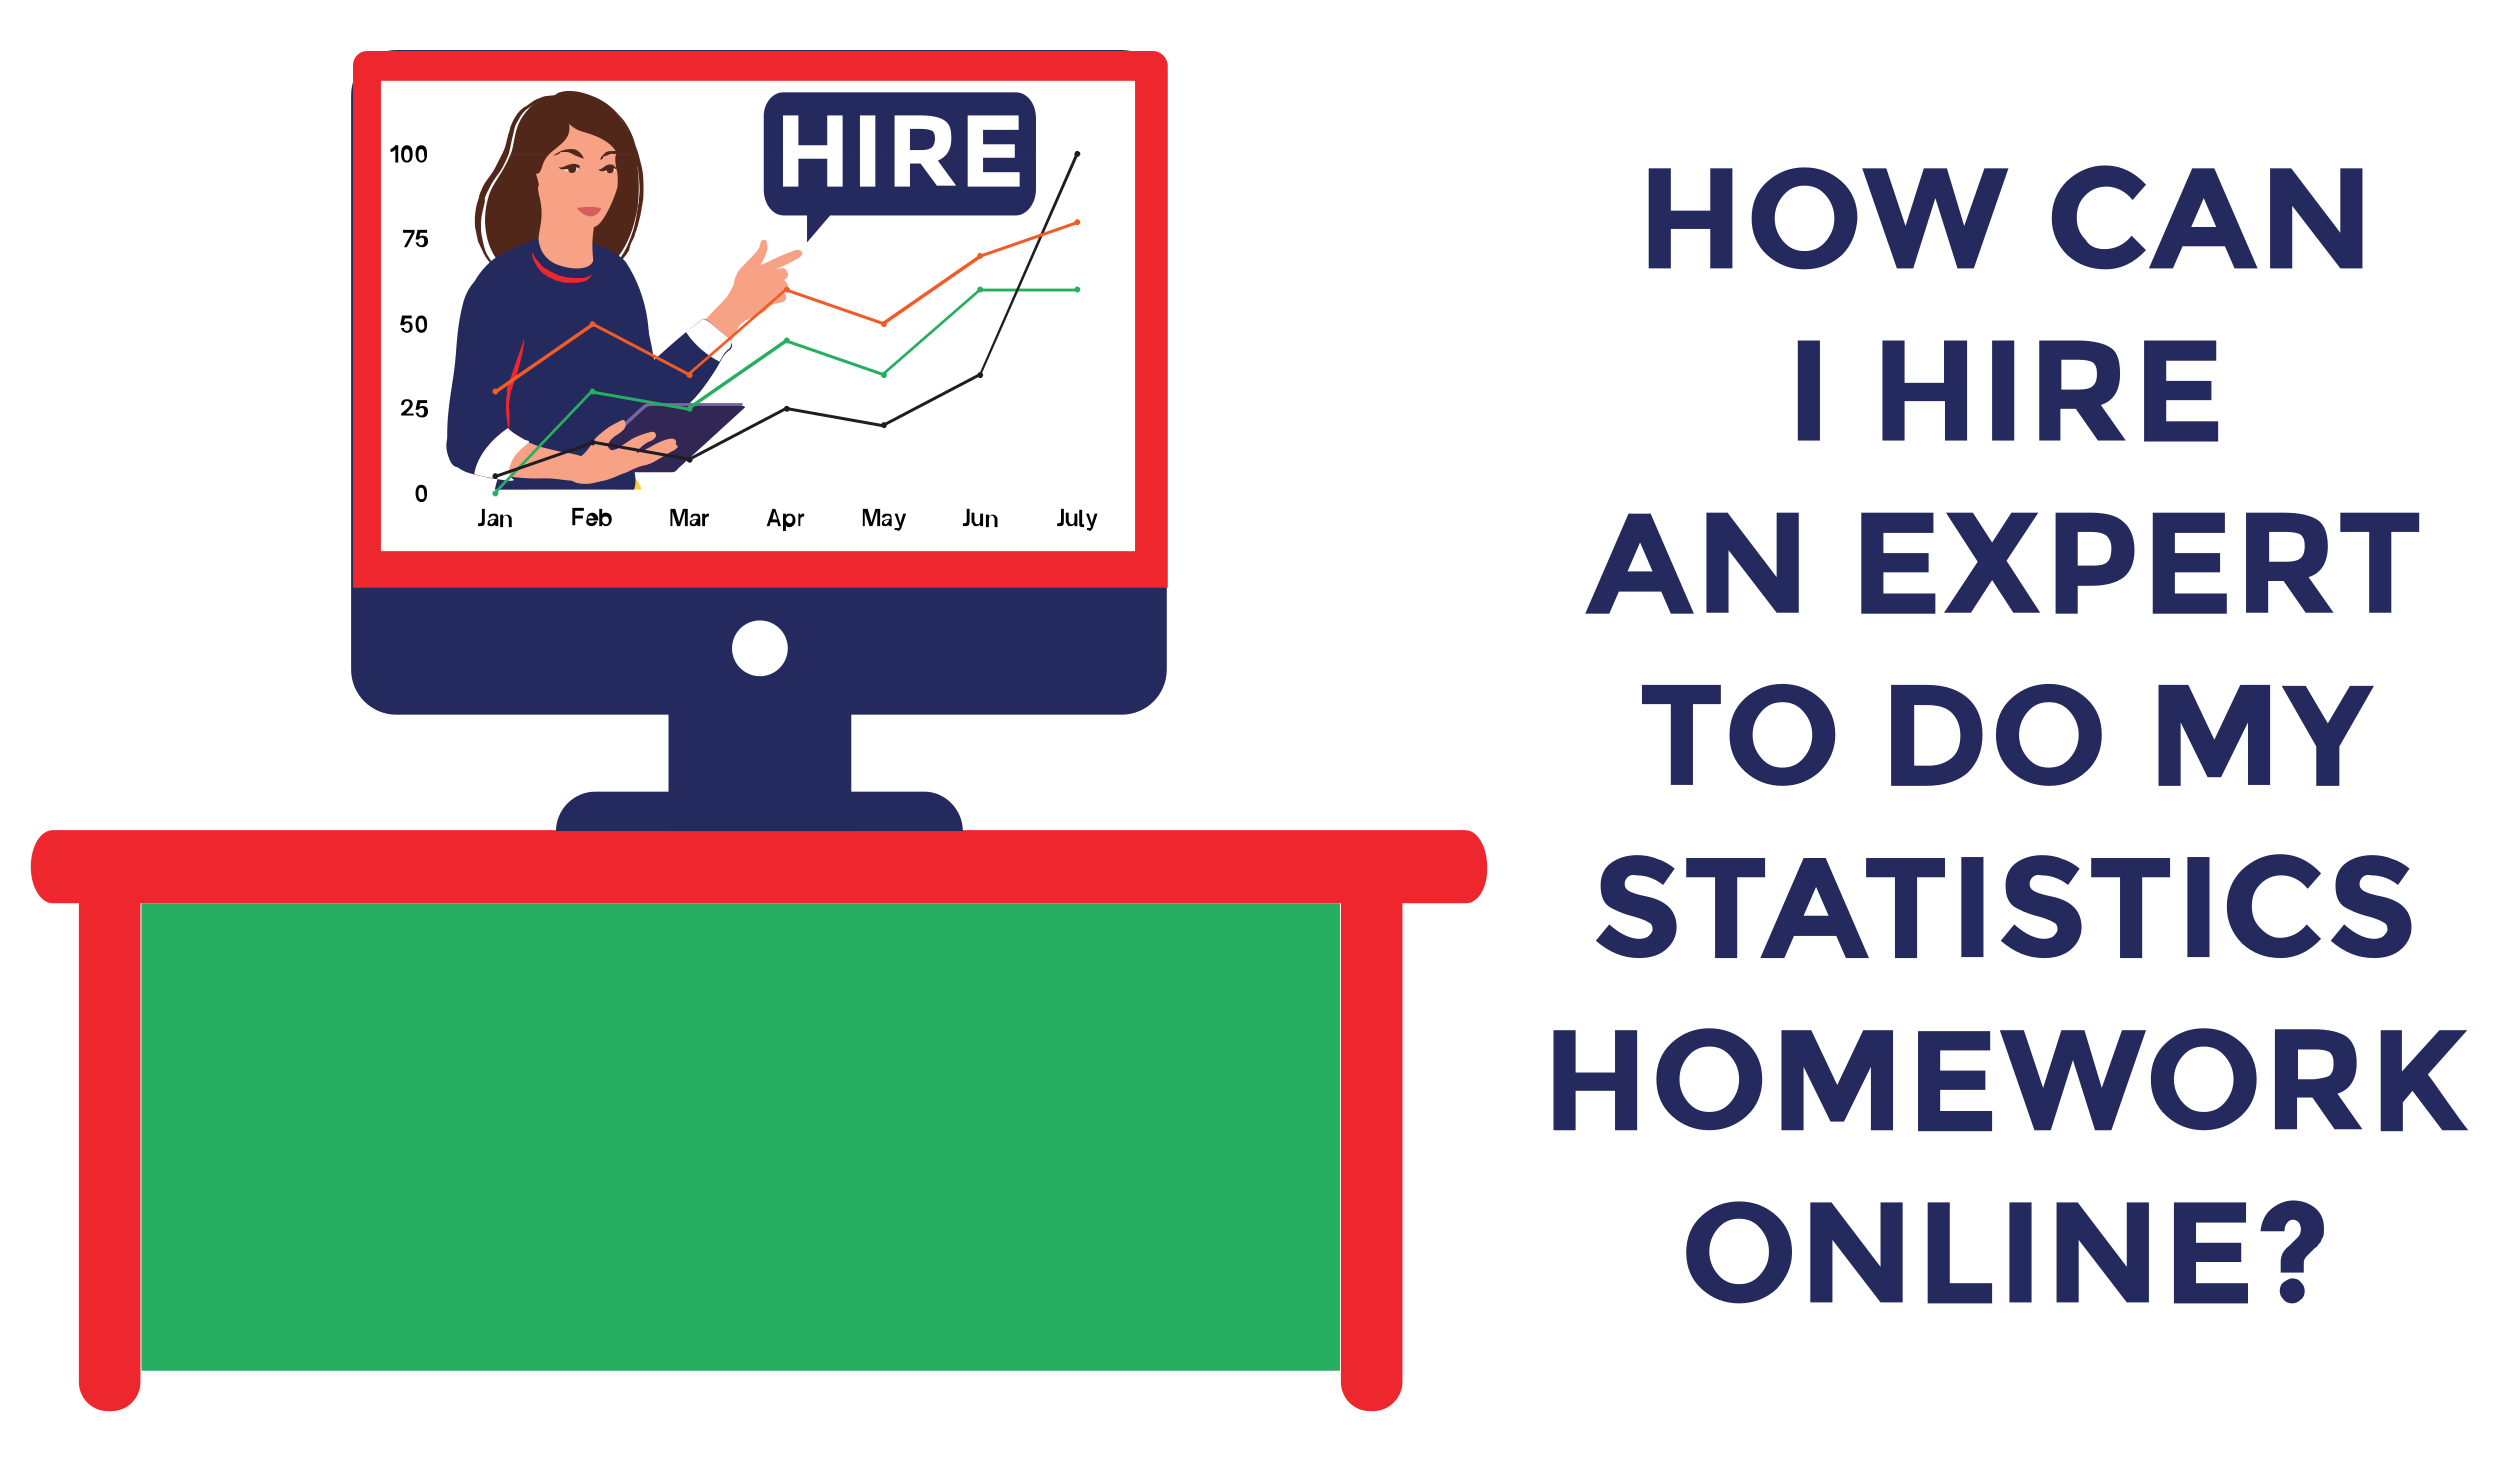 <?xml version="1.0" encoding="utf-8"?>
<!-- Generator: Adobe Illustrator 24.0.1, SVG Export Plug-In . SVG Version: 6.00 Build 0)  -->
<svg version="1.1" id="Layer_1" xmlns="http://www.w3.org/2000/svg" xmlns:xlink="http://www.w3.org/1999/xlink" x="0px" y="0px"
	 viewBox="0 0 259.9 151.9" style="enable-background:new 0 0 259.9 151.9;" xml:space="preserve">
<style type="text/css">
	.st0{fill:#EE262E;}
	.st1{fill:#24295E;}
	.st2{fill:#FFFFFF;}
	.st3{clip-path:url(#SVGID_2_);}
	.st4{fill:#FCCD44;}
	.st5{fill:#51271A;}
	.st6{fill:#F8A285;}
	.st7{clip-path:url(#SVGID_4_);}
	.st8{fill:none;}
	.st9{fill:#7865A6;}
	.st10{fill:#D75C5C;}
	.st11{fill:#E6E6E5;}
	.st12{fill:#312654;}
	.st13{fill:#010101;}
	.st14{filter:url(#Adobe_OpacityMaskFilter);}
	.st15{fill:#010101;fill-opacity:0.247;}
	.st16{mask:url(#b_2_);}
	.st17{clip-path:url(#SVGID_6_);}
	.st18{clip-path:url(#SVGID_8_);}
	.st19{filter:url(#Adobe_OpacityMaskFilter_1_);}
	.st20{mask:url(#e_2_);}
	.st21{clip-path:url(#SVGID_10_);}
	.st22{clip-path:url(#SVGID_12_);}
	.st23{filter:url(#Adobe_OpacityMaskFilter_2_);}
	.st24{mask:url(#h_2_);}
	.st25{clip-path:url(#SVGID_14_);}
	.st26{clip-path:url(#SVGID_16_);}
	.st27{filter:url(#Adobe_OpacityMaskFilter_3_);}
	.st28{mask:url(#k_2_);}
	.st29{clip-path:url(#SVGID_18_);}
	.st30{clip-path:url(#SVGID_20_);}
	.st31{filter:url(#Adobe_OpacityMaskFilter_4_);}
	.st32{fill:#010101;fill-opacity:0.6;}
	.st33{mask:url(#n_2_);}
	.st34{clip-path:url(#SVGID_22_);}
	.st35{clip-path:url(#SVGID_24_);}
	.st36{fill:#28AE60;}
	.st37{fill:#1E1D23;}
	.st38{fill:#F15C26;}
</style>
<g>
	<g>
		<path class="st0" d="M152.4,93.9H5.5c-1.3,0-2.3-1.7-2.3-3.8c0-2.1,1-3.8,2.3-3.8h146.8c1.3,0,2.3,1.7,2.3,3.8
			C154.7,92.2,153.7,93.9,152.4,93.9"/>
		<path class="st1" d="M88.5,86.4h-19V69.2h19V86.4"/>
		<path class="st1" d="M100.1,86.4H57.8c0-2.2,1.8-4.1,4.1-4.1h34.2C98.3,82.3,100.1,84.2,100.1,86.4"/>
		<path class="st1" d="M116.6,74.3H41.2c-2.6,0-4.7-2.1-4.7-4.7V9.9c0-2.6,2.1-4.7,4.7-4.7h75.4c2.6,0,4.7,2.1,4.7,4.7v59.7
			C121.3,72.2,119.2,74.3,116.6,74.3"/>
		<path class="st0" d="M119.8,5.3H38.2c-0.9,0-1.5,0.7-1.5,1.5v54.3h84.7V6.9C121.4,6,120.7,5.3,119.8,5.3"/>
		<path class="st2" d="M118,57.3H39.6V8.4H118V57.3"/>
		<path class="st2" d="M81.9,67.4c0,1.6-1.3,2.9-2.9,2.9c-1.6,0-2.9-1.3-2.9-2.9s1.3-2.9,2.9-2.9C80.6,64.5,81.9,65.8,81.9,67.4"/>
		<g>
			<defs>
				<rect id="SVGID_1_" x="49.8" y="49.7" width="17.6" height="1.2"/>
			</defs>
			<clipPath id="SVGID_2_">
				<use xlink:href="#SVGID_1_"  style="overflow:visible;"/>
			</clipPath>
			<g class="st3">
				<path class="st4" d="M52.4,50.2c-0.7,0.3-1.7,1.8-2.2,4.1c-0.3,1.6-0.4,2.6-0.4,4c0.1,3.6,1.4,7.1,1.7,8
					c1.7,4.9,14,3.2,15.1,0.6c0.2-0.5-0.1-0.9,0-3c0.1-1.5,0.3-2.5,0.4-3.1c0.6-3.3,0.3-10.8-1.1-11.1c-0.3-0.1-0.5,0.2-1,0.6
					c-2.7,2-6.6,2-9.8,0.7C53.8,50.4,53.2,49.8,52.4,50.2"/>
			</g>
		</g>
		<path class="st5" d="M57.6,9.9c0.3-0.1,0.4-0.3,0.6-0.3c1.5-0.5,3.7,0.4,4.6,1c2.1,1.3,2.7,3.8,3.2,5.4c0.7,2.8,0.3,5,0.3,5.5
			c-0.3,1.6-0.9,4.8-3.7,6.8c-2.4,1.6-5,1.4-5.8,1.3c-1-0.1-2.3-0.2-3.7-1.2c-0.5-0.3-1.7-1.3-2.3-3.1c-0.6-1.9-0.4-3.6,0-4.9
			c0.4-1.4,1.4-2.2,2.3-4.4c0.6-1.5,0.1-3.5,2.8-5.5C56.8,9.8,57.1,10,57.6,9.9"/>
		<path class="st5" d="M63,10.9c0.4,0.2,0.7,0.4,1,0.7c0.3,0.3,0.6,0.6,0.9,1c0.5,0.7,0.9,1.5,1.1,2.3c0.1,0.4,0.3,0.8,0.4,1.2
			c0.1,0.4,0.2,0.8,0.3,1.2c0.2,0.8,0.2,1.7,0.2,2.5c0,0.4,0,0.9-0.1,1.3c0,0.2-0.1,0.4-0.1,0.6c0,0.2-0.1,0.4-0.1,0.6
			c-0.1,0.4-0.2,0.8-0.3,1.2c-0.1,0.2-0.1,0.4-0.2,0.6c-0.1,0.2-0.1,0.4-0.2,0.6c-0.1,0.2-0.2,0.4-0.3,0.6l-0.1,0.3L65.4,26
			c-0.2,0.4-0.5,0.7-0.7,1c-0.5,0.7-1.2,1.2-1.9,1.6c0.6-0.5,1.2-1.1,1.7-1.8c0.5-0.7,0.8-1.4,1.1-2.2c0.3-0.8,0.5-1.6,0.6-2.4
			c0-0.2,0.1-0.4,0.1-0.6c0-0.2,0.1-0.4,0.1-0.6c0-0.4,0.1-0.8,0.1-1.2c0-0.8-0.1-1.6-0.2-2.4C66,17,66,16.6,65.9,16.2
			c-0.1-0.4-0.2-0.8-0.3-1.2c-0.1-0.4-0.2-0.8-0.4-1.2c-0.1-0.4-0.3-0.7-0.5-1.1c-0.2-0.4-0.4-0.7-0.7-1l-0.2-0.2
			c-0.1-0.1-0.1-0.1-0.2-0.2l-0.1-0.1l-0.1-0.1L63,10.9"/>
		<path class="st5" d="M52.3,28.5c-0.8-0.5-1.5-1.2-2-2.1c-0.2-0.4-0.4-0.9-0.6-1.3c-0.1-0.5-0.2-0.9-0.3-1.4c-0.1-1,0-2,0.3-2.9
			c0.1-0.2,0.1-0.5,0.2-0.7c0.1-0.2,0.2-0.5,0.3-0.7c0.2-0.4,0.5-0.8,0.8-1.2c0.3-0.4,0.5-0.8,0.7-1.2c0.2-0.4,0.4-0.8,0.6-1.2
			c0.2-0.4,0.3-0.8,0.4-1.3c0.1-0.2,0.1-0.5,0.2-0.7c0.1-0.2,0.1-0.5,0.2-0.7c0.2-0.5,0.4-0.9,0.7-1.3c0.2-0.2,0.3-0.4,0.5-0.5
			c0.1-0.1,0.2-0.2,0.3-0.2l0.3-0.2c0.4-0.3,0.8-0.6,1.2-0.7c0.2-0.1,0.5-0.2,0.7-0.2c0.2,0,0.5,0,0.7,0c-0.2,0.1-0.5,0.1-0.7,0.1
			c-0.2,0.1-0.4,0.1-0.6,0.3c-0.2,0.1-0.4,0.2-0.6,0.4l-0.3,0.2c-0.1,0.1-0.2,0.1-0.3,0.2l-0.3,0.2c-0.1,0.1-0.2,0.2-0.2,0.2
			c-0.2,0.2-0.3,0.4-0.4,0.5c-0.2,0.4-0.5,0.8-0.6,1.2c-0.1,0.4-0.2,0.9-0.3,1.3c-0.1,0.5-0.2,0.9-0.3,1.4c-0.2,0.5-0.4,0.9-0.6,1.3
			c-0.2,0.4-0.5,0.8-0.8,1.2c-0.3,0.4-0.5,0.8-0.7,1.2c-0.1,0.2-0.2,0.4-0.3,0.6c0,0.1-0.1,0.2-0.1,0.3L50.4,21
			c-0.1,0.4-0.2,0.9-0.3,1.3C50,22.8,50,23.2,50,23.7c0,0.5,0.1,0.9,0.2,1.4c0.1,0.4,0.2,0.9,0.4,1.3C51,27.1,51.6,27.9,52.3,28.5"
			/>
		<path class="st6" d="M71.8,35.2c0-0.2,0.1-0.5,2.2-2.7c1.1-1.1,1.2-1.2,1.6-1.7c0.6-0.8,0.5-1.2,1.2-1.9c0.6-0.6,2.1-1.3,3.1-1.7
			c0.1-0.1,1.9-0.9,2.8-1.2c0.1,0,0.4-0.1,0.6,0.1c0.1,0.1,0.1,0.3,0.1,0.3c0,0.1-0.1,0.2-0.2,0.3c-0.4,0.3-1.6,0.9-2.1,1.1
			c-0.5,0.2-0.9,0.4-0.8,1.3c0,0.5,0.5,0.7,0.7,1.6c0,0.2,0,0.3,0,0.4c-0.1,0.3-0.4,0.4-0.9,0.7c-0.2,0.2-0.2,0.2-0.4,0.4
			c-0.2,0.2-0.5,0.4-1.7,0.9c-0.5,0.2-0.5,0.2-0.6,0.3c-0.6,0.4-0.8,0.9-0.9,1.1c-0.7,1.4-1.2,2.4-1.8,2.6
			C73.6,37.5,71.8,36.3,71.8,35.2"/>
		<path class="st6" d="M76.9,30.9c1.6,0.5,2-1.7,2-1.9c0.1-0.7,0-1.1,0.3-1.7c0.2-0.4,0.3-0.5,0.5-1.1c0.2-0.6,0-1,0-1.1
			c-0.1-0.2-0.3-0.2-0.5-0.1C79.1,25,79,25.5,79,25.5c-0.1,0.6-0.9,1.2-2,2.4C75.8,29.3,76.4,30.7,76.9,30.9"/>
		<path class="st1" d="M73,33.2c0.2-0.2,0.6,0.1,1.7,1.1c1.2,1,1.4,1.3,1.4,1.6c0,0.3-0.2,0.5-0.4,0.6c-0.7,0.6-0.6,0.9-1.6,2.4
			c-1.2,1.8-2.3,3.3-4.3,4.4c-0.3,0.1-0.4,0.2-0.6,0.3c-2,0.7-5.2,0-6-2.3c-3-8.4,0-13.2,1.6-12.9c1.7,0.2,3.1,8.4,3.2,9
			C68.1,37.4,70.1,35.4,73,33.2"/>
		<path class="st6" d="M81.8,29.4c-0.1-0.1-0.2-0.2-0.3-0.3c0.3-0.1,0.5-0.4,0.4-0.7c-0.1-0.4-0.4-0.6-0.7-0.5
			c-0.9,0.1-1.7,0.5-2.4,0.9c-0.3,0.2-0.4,0.6-0.2,0.9c0,0,0,0,0,0.1c-0.3,0.1-0.4,0.4-0.4,0.6c0,0.3,0.2,0.5,0.5,0.6c0,0,0,0,0,0
			c0,0.3,0.2,0.6,0.5,0.6c0.3,0,0.5,0,0.8,0c0.5,0,1-0.1,1.4-0.2c0.3-0.1,0.4-0.4,0.3-0.7c-0.1-0.2-0.2-0.3-0.4-0.4
			c0,0,0.1,0,0.1-0.1C81.9,30.1,82,29.7,81.8,29.4"/>
		<g>
			<defs>
				<rect id="SVGID_3_" x="49" y="24.4" width="18.6" height="26.5"/>
			</defs>
			<clipPath id="SVGID_4_">
				<use xlink:href="#SVGID_3_"  style="overflow:visible;"/>
			</clipPath>
			<g class="st7">
				<g>
					<path class="st1" d="M49.6,33.6c-0.5-1.6-0.7-2.3-0.6-3.4c0.3-1.5,1.9-3,2.5-3.4c1.6-1,3.1-1.5,4.2-1.9
						c3.7-1.3,8.7,1.3,9.4,2.4c2.4,3.7,2.5,7.6,2.3,9.3c-0.1,1.6-1.3,3.9-1.7,10.2c-0.1,1.5,0.8,3.1,0.1,4.3
						c-1.9,3.5-12.5,2.7-14.1,0.9c-0.8-1,0.2-1.4,0.6-5.4c0.4-4.4,0.1-5.9-0.1-7.3C52.1,37.9,50.4,36.3,49.6,33.6"/>
				</g>
			</g>
		</g>
		<path class="st6" d="M56.1,19.1c-0.5,0.6,0.3,1.5,0.2,3.4c-0.1,1.6-0.5,2-0.2,3c0.4,1.5,1.7,2,2.1,2.1c0.8,0.3,2.6,0.6,3.3-0.2
			c0.3-0.3,0.1-0.6,0.1-1.3c-0.1-1.9,0.3-2.6,0.2-3.9c-0.1-1.5-1-2.9-2.4-3.4C59.1,18.8,56.8,18.2,56.1,19.1"/>
		<path class="st0" d="M55.3,26.2c0.2,0.3,0.3,0.6,0.5,0.8c0.2,0.2,0.4,0.5,0.6,0.7s0.5,0.3,0.8,0.5c0.1,0.1,0.3,0.1,0.4,0.2
			c0.1,0,0.1,0.1,0.2,0.1c0.1,0,0.1,0,0.2,0.1c0.6,0.2,1.2,0.3,1.8,0.3c0.3,0,0.6,0,0.9,0c0.3-0.1,0.6-0.2,0.9-0.4
			c-0.1,0.1-0.2,0.3-0.3,0.4c-0.1,0.1-0.3,0.2-0.4,0.3c-0.3,0.1-0.7,0.2-1,0.2c-0.3,0-0.7,0-1,0c-0.2,0-0.3,0-0.5-0.1
			c-0.2,0-0.3-0.1-0.5-0.1c-0.1,0-0.2-0.1-0.2-0.1c-0.1,0-0.2-0.1-0.2-0.1c-0.2-0.1-0.3-0.1-0.5-0.2c-0.3-0.2-0.6-0.4-0.8-0.6
			c-0.2-0.3-0.4-0.5-0.6-0.9C55.4,26.9,55.3,26.6,55.3,26.2"/>
		<path class="st6" d="M63.8,13.4c0.5,1.2,0.4,2,0.3,2.5C64,16.1,63.9,16.5,64,17c0,0.3,0.1,0.5,0.1,0.6c0.2,0.7,0.1,1.4,0.1,1.8
			c-0.2,0.9-1.3,3.6-2.2,4.1c-0.4,0.2-0.7,0.3-1,0.3c-0.7,0-1.2-0.1-1.5-0.2c-2.1-0.8-3-3-3.1-3.3c-0.2-0.5-0.3-0.9-0.4-1.2
			c-0.3-1.6-1.5-3.4-0.3-5.7c0.4-0.7,2.4-3.3,6.1-2C62.7,11.8,63.4,12.5,63.8,13.4"/>
		<path class="st5" d="M58.1,10.7c0,0,0.1,0,0.1,0c0.4,0.1,0.7,0.8,0.9,1.6c0.1,0.4,0.1,0.7,0.1,1.1c-0.1,1.8-2.3,2-2.8,3.8
			c-0.4,1.5-1,0.7-1.2,0.2c-0.9-2.4-1.3-4.4,2.1-6.4C57.3,10.8,57.8,10.6,58.1,10.7"/>
		<path class="st5" d="M58.8,10.7c0.4-0.2,2.6-1,4.9,1.4c1.3,1.3,1.2,3.3,1.1,4c0,0.6-0.4,0.9-0.5,0.9c-0.1,0,0.7-2.1-3.7-3.3
			c-1.2-0.3-1.7-1.2-1.8-1.2c-0.3-0.3-0.8-1-0.6-1.5C58.4,10.8,58.6,10.7,58.8,10.7"/>
		<path class="st8" d="M56.2,17.1c-0.1-0.1-0.6-0.5-1-0.4c-0.4,0.1-0.6,0.6-0.7,0.9c-0.1,0.7,0.1,1.8,0.8,2.4
			c0.1,0.1,0.4,0.3,0.7,0.3c0.3,0,0.5-0.3,0.5-0.3C57.1,19.3,57,17.8,56.2,17.1"/>
		<path class="st6" d="M60.7,47.5c-0.9-0.3-1.6-0.4-2.7-0.6c-1.7-0.4-2.7-0.6-3.8-1.4c-0.8-0.5-1.3-0.7-2-1c-1-0.4-2,0-2.4,0.1
			c-1.3,0.5-2.4,1.3-2.4,2.3c0,0.4,0.2,0.7,0.2,0.7c0.2,0.4,0.6,0.5,0.8,0.6c3.1,1.2,5,1.4,5,1.4c2.9,0.3,2.5,0,4.5,0.2
			c1.5,0.2,2.3,0.3,3.2,0.1c1-0.2,1.2-0.9,1.2-1.5C62.2,48,61.4,47.8,60.7,47.5"/>
		<path class="st1" d="M51.1,43.7c0.5,0.1,1.1,0.3,1.7,0.9c0.4,0.4,1,0.8,1.6,1.1c0.2,0.1,0.5,0.1,0.5,0.2c0.1,0.2-0.3,0.4-0.6,0.6
			c-1.2,0.9-1.8,2.6-1.4,3.2c0.1,0.1,0.3,0.2,0.2,0.2c-0.1,0.2-1.3-0.1-2.2-0.2c-2.1-0.5-2.6-0.5-3.7-1.4c-0.6-0.5-1-1.7-0.7-2.7
			C47.2,44,49.5,43.3,51.1,43.7"/>
		<path class="st9" d="M69.6,48.8h-9.6c-0.1,0-0.2-0.2-0.1-0.3l6.9-6.3c0.2-0.2,0.5-0.3,0.7-0.3h9.6c0.1,0,0.2,0.2,0.1,0.2l-6.9,6.3
			C70.2,48.7,69.9,48.8,69.6,48.8"/>
		<path class="st1" d="M48.2,31.3c0.2-0.6,0.5-1.4,1.2-2.1c0.3-0.3,1-0.9,2.1-1c1-0.1,1.7,0.3,2,0.4c1.4,0.7,1.6,4.7,1.2,6.6
			c-0.4,1.7-0.9,3.1-1.7,5.5c-0.5,1.4-0.1,4.3-0.2,4.7c-0.4,1.1-1.5,1.6-2.4,2c-1.1,0.5-2.4,1.4-3.1,1.1c-0.7-0.4-0.8-1.5-0.8-2.6
			c-0.1-3.8,0.7-6.1,0.9-9.2C47.5,35.4,47.6,33.5,48.2,31.3"/>
		<path class="st0" d="M52.9,44.7c-0.2-0.8-0.3-1.6-0.3-2.4c0-0.4,0-0.8,0.1-1.3c0-0.1,0-0.1,0-0.2l0-0.2c0-0.1,0-0.1,0-0.1l0-0.1
			l0.2-0.6c0.3-0.8,0.5-1.5,0.8-2.3l0.8-2.3c0,0.8-0.2,1.6-0.4,2.4c-0.2,0.8-0.4,1.6-0.7,2.3l-0.2,0.6l-0.1,0.1c0,0,0,0.1,0,0.1
			l0,0.1c0,0,0,0.1,0,0.1c-0.1,0.4-0.1,0.8-0.2,1.2C53,43,53,43.9,52.9,44.7"/>
		<path class="st10" d="M60,21.7c0,0,0-0.1,0-0.1c0.2,0,0.8-0.1,1.4-0.1c0.4,0,0.8,0.1,1,0.1c0,0,0.1,0.1,0.1,0.1
			c-0.1,0.2-0.4,0.8-1.2,0.8C60.6,22.4,60.2,21.9,60,21.7"/>
		<path class="st5" d="M62.4,16.6c0-0.1,0.1-0.3,0.2-0.4c0.1-0.1,0.2-0.2,0.3-0.3c0.2-0.2,0.5-0.2,0.8-0.2c0.1,0,0.1,0,0.2,0l0.1,0
			c0,0,0.1,0,0.1,0c0.1,0,0.3,0.1,0.4,0.2c0.2,0.2,0.4,0.4,0.5,0.6l0,0c-0.1-0.1-0.2-0.1-0.3-0.2c-0.1-0.1-0.2-0.1-0.3-0.2
			c-0.1,0-0.2-0.1-0.3-0.1l-0.1,0l-0.1,0c-0.1,0-0.1,0-0.2,0c-0.1,0-0.1,0-0.2,0c-0.1,0-0.1,0-0.2,0.1c-0.1,0-0.2,0.1-0.3,0.1
			l-0.3,0.1C62.7,16.5,62.6,16.6,62.4,16.6L62.4,16.6"/>
		<path class="st5" d="M57.5,16.2c0.2-0.2,0.5-0.3,0.8-0.5c0.3-0.1,0.6-0.2,0.9-0.2c0.1,0,0.2,0,0.2,0c0.1,0,0.2,0,0.2,0
			c0.2,0,0.3,0.1,0.5,0.2c0.3,0.2,0.5,0.5,0.6,0.8l0,0c-0.3-0.1-0.6-0.2-0.8-0.3c-0.1,0-0.2-0.1-0.4-0.2c-0.1,0-0.1-0.1-0.2-0.1
			c-0.1,0-0.1,0-0.2-0.1c-0.1,0-0.3,0-0.4,0c-0.1,0-0.3,0-0.4,0C58.1,16.1,57.8,16.1,57.5,16.2L57.5,16.2"/>
		<path class="st11" d="M58.6,17.6c0,0.1,0.3,0.3,1,0.2c0.3,0,0.6-0.2,0.6-0.3c0-0.1-0.2-0.4-0.5-0.4C59.2,17.1,58.6,17.5,58.6,17.6
			"/>
		<path class="st5" d="M59.1,17.4c0.1-0.4,0.9-0.3,0.8,0.2C59.8,18.2,58.9,18.1,59.1,17.4"/>
		<path class="st5" d="M60.3,17.6c-0.1-0.1-0.2-0.1-0.3-0.2c-0.1,0-0.2,0-0.2,0c-0.2,0-0.3,0.1-0.5,0.1c-0.2,0.1-0.4,0.1-0.6,0.1
			c-0.1,0-0.2,0-0.3,0c-0.1,0-0.1,0-0.2-0.1c-0.1,0-0.1-0.1-0.1-0.1c0.1,0,0.1,0,0.2,0c0,0,0.1,0,0.1,0c0.1,0,0.2-0.1,0.3-0.1
			c0.2-0.1,0.4-0.2,0.6-0.2c0.2-0.1,0.5-0.1,0.7,0c0.1,0,0.2,0.1,0.3,0.2C60.2,17.4,60.2,17.5,60.3,17.6"/>
		<path class="st11" d="M62.7,17.7c0,0.1,0.2,0.2,0.9,0.2c0.3,0,0.4-0.2,0.4-0.3c0-0.1-0.1-0.3-0.3-0.3
			C63.2,17.3,62.7,17.6,62.7,17.7"/>
		<path class="st5" d="M63.1,17.5c0.1-0.4,0.8-0.3,0.7,0.2C63.7,18.2,62.9,18.1,63.1,17.5"/>
		<path class="st5" d="M64.1,17.6c-0.1,0-0.2-0.1-0.2-0.1c-0.1,0-0.1,0-0.2,0c-0.1,0-0.2,0-0.4,0.1c-0.1,0.1-0.3,0.1-0.5,0.2
			c-0.1,0-0.2,0-0.3,0c-0.1,0-0.2-0.1-0.3-0.2c0.1,0,0.2,0,0.2,0c0.1,0,0.1-0.1,0.2-0.1c0.1-0.1,0.3-0.2,0.4-0.3
			c0.1,0,0.2-0.1,0.3-0.1c0.1,0,0.2,0,0.3,0c0.1,0,0.2,0.1,0.3,0.2C64.1,17.5,64.1,17.5,64.1,17.6"/>
		<path class="st2" d="M54.4,46.5c0.2-0.2,0.6-0.4,0.6-0.6c0-0.1-0.3-0.1-0.5-0.2c-0.6-0.3-1.2-0.7-1.6-1.1c0,0-0.1-0.1-0.1-0.1
			c-1.5,1-3.2,2.8-3.5,4.8c0.5,0.1,1,0.3,1.9,0.4c0.9,0.2,2.1,0.4,2.2,0.2c0-0.1-0.1-0.1-0.2-0.2C52.5,49.1,53.2,47.4,54.4,46.5"/>
		<path class="st2" d="M74.7,34.3c-1.1-1-1.5-1.2-1.7-1.1c-0.6,0.5-1.2,0.9-1.7,1.3c0.9,1.4,2.3,2.5,3.5,3.1
			c0.3-0.5,0.4-0.8,0.8-1.2c0.2-0.1,0.4-0.3,0.4-0.6C76.2,35.5,75.9,35.3,74.7,34.3"/>
		<path class="st12" d="M69.8,49.1h-9.6c-0.1,0-0.2-0.2-0.1-0.3l6.9-6.3c0.2-0.2,0.5-0.3,0.7-0.3h9.6c0.1,0,0.2,0.2,0.1,0.2
			l-6.9,6.3C70.3,49,70.1,49.1,69.8,49.1"/>
		<path class="st6" d="M59.8,47.8c0.4-0.2,0.9-0.5,1.4-1.2c0.3-0.4,0.4-0.6,0.5-0.8c0.6-0.7,1.2-1.1,1.6-1.4
			c0.5-0.3,0.5-0.3,1.3-0.7c0,0,0.2-0.1,0.3,0c0.1,0.1,0.3,0.6-0.1,1c-0.3,0.3-0.5,0.4-0.8,0.6c-0.1,0-0.3,0.3-0.4,0.3
			c-0.1,0.1-0.3,0.4-0.4,0.6c0,0.3,0.1,0.5,0.4,0.6c0.2,0,0.4-0.1,0.5-0.1c0.6-0.4,1.2-0.8,1.5-1c0,0,0.8-0.5,2.1-0.8
			c0,0,0.4-0.1,0.5,0.3c0,0.1,0,0.2-0.1,0.3c-0.2,0.3-0.6,0.4-0.6,0.4c-0.7,0.3-1.4,1.1-1.3,1.2c0,0,0.2-0.1,0.6-0.2
			c0.4-0.2,1.4-0.8,1.9-1c0.3-0.1,0.7-0.3,1.2-0.3c0.2,0,0.4,0.2,0.4,0.3c0,0.2-0.1,0.2,0,0.3c0,0.1,0.1,0.1,0.1,0.1
			c0.2,0.2-0.2,0.4-0.3,0.5c-0.7,0.3-1.8,1.1-2.5,1.4c-0.8,0.3-0.7,0.1-1.6,0.5c-0.5,0.2-0.5,0.3-1.4,0.6c-1.1,0.5-1.8,0.7-2,0.7
			c-0.8,0.2-1.2,0.3-1.6,0.3c-0.5,0-1.3,0-1.7-0.5c-0.4-0.5-0.3-1.4,0.1-1.7C59.6,47.9,59.6,47.9,59.8,47.8"/>
		<path class="st1" d="M81.4,9.6h24.2c1.2,0,2.1,1.2,2.1,2.7v7.4c0,1.5-1,2.7-2.1,2.7H86.3l-2.4,2.8v-2.8h-2.4
			c-1.2,0-2.1-1.2-2.1-2.7v-7.4C79.3,10.8,80.3,9.6,81.4,9.6"/>
		<g>
			<g>
				<g>
					<g>
						<path class="st13" d="M49.9,54.7c0.4,0,0.5-0.1,0.5-0.5v-1.3h-0.3v1.3c0,0.1-0.1,0.2-0.2,0.2h-0.2v0.3H49.9z"/>
					</g>
				</g>
			</g>
			<g>
				<g>
					<g>
						<path class="st13" d="M51.1,54.7c0.1,0,0.2,0,0.3-0.1c0.1,0,0.1-0.1,0.1-0.1v0.2h0.3V54c0-0.1,0-0.4-0.1-0.5
							c-0.1-0.1-0.2-0.1-0.4-0.1c-0.3,0-0.5,0.1-0.5,0.4H51c0-0.1,0.1-0.2,0.3-0.2c0.1,0,0.1,0,0.2,0.1c0,0,0.1,0.1,0.1,0.2L51.1,54
							c-0.1,0-0.2,0.1-0.3,0.1c-0.1,0.1-0.1,0.2-0.1,0.3C50.6,54.6,50.8,54.7,51.1,54.7z M51.1,54.5c-0.1,0-0.2-0.1-0.2-0.2
							c0,0,0-0.1,0-0.1c0,0,0.1-0.1,0.2-0.1l0.3-0.1c0,0.2,0,0.3-0.2,0.4C51.2,54.5,51.2,54.5,51.1,54.5z"/>
					</g>
				</g>
			</g>
			<g>
				<g>
					<g>
						<path class="st13" d="M52.3,54.7v-0.6c0-0.2,0-0.3,0.1-0.4c0-0.1,0.1-0.1,0.2-0.1c0.1,0,0.1,0,0.2,0.1c0,0.1,0.1,0.1,0.1,0.3
							v0.8h0.3v-0.8c0-0.1,0-0.2-0.1-0.3c-0.1-0.1-0.2-0.2-0.4-0.2c-0.1,0-0.2,0-0.4,0.2v-0.2H52v1.3H52.3z"/>
					</g>
				</g>
			</g>
			<g>
				<g>
					<g>
						<path class="st13" d="M59.8,54.7v-0.8h0.8v-0.3h-0.8v-0.5h0.9v-0.3h-1.2v1.8H59.8z"/>
					</g>
				</g>
			</g>
			<g>
				<g>
					<g>
						<path class="st13" d="M61.5,54.7c0.3,0,0.5-0.2,0.6-0.5h-0.3c0,0.1-0.2,0.2-0.3,0.2c-0.1,0-0.3-0.1-0.3-0.2c0,0,0-0.1,0-0.1h1
							V54c0-0.4-0.3-0.7-0.6-0.7c-0.4,0-0.6,0.3-0.6,0.7C60.8,54.4,61.1,54.7,61.5,54.7z M61.1,53.9c0,0,0-0.1,0-0.1
							c0.1-0.1,0.2-0.2,0.3-0.2c0.1,0,0.2,0.1,0.3,0.2c0,0,0,0.1,0,0.1H61.1z"/>
					</g>
				</g>
			</g>
			<g>
				<g>
					<g>
						<path class="st13" d="M63,54.7c0.3,0,0.6-0.3,0.6-0.7c0-0.4-0.2-0.7-0.6-0.7c-0.2,0-0.3,0-0.4,0.2v-0.6h-0.3v1.8h0.3v-0.2
							C62.8,54.7,62.9,54.7,63,54.7z M63,54.5c-0.2,0-0.4-0.2-0.4-0.4c0-0.3,0.1-0.4,0.4-0.4c0.2,0,0.3,0.2,0.3,0.4
							C63.3,54.3,63.2,54.5,63,54.5z"/>
					</g>
				</g>
			</g>
			<g>
				<g>
					<g>
						<path class="st13" d="M69.9,54.7v-1.5l0.5,1.5h0.3l0.5-1.6v1.6h0.3v-1.8h-0.5l-0.4,1.4l-0.4-1.4h-0.5v1.8H69.9z"/>
					</g>
				</g>
			</g>
			<g>
				<g>
					<g>
						<path class="st13" d="M72.1,54.7c0.1,0,0.2,0,0.3-0.1c0.1,0,0.1-0.1,0.1-0.1v0.2h0.3V54c0-0.1,0-0.4-0.1-0.5
							c-0.1-0.1-0.2-0.1-0.4-0.1c-0.3,0-0.5,0.1-0.5,0.4H72c0-0.1,0.1-0.2,0.3-0.2c0.1,0,0.1,0,0.2,0.1c0,0,0.1,0.1,0.1,0.2L72.1,54
							c-0.1,0-0.2,0.1-0.3,0.1c-0.1,0.1-0.1,0.2-0.1,0.3C71.7,54.6,71.8,54.7,72.1,54.7z M72.1,54.5c-0.1,0-0.2-0.1-0.2-0.2
							c0,0,0-0.1,0-0.1c0,0,0.1-0.1,0.2-0.1l0.3-0.1c0,0.2,0,0.3-0.2,0.4C72.3,54.5,72.2,54.5,72.1,54.5z"/>
					</g>
				</g>
			</g>
			<g>
				<g>
					<g>
						<path class="st13" d="M73.3,54.7v-0.6c0-0.2,0-0.3,0.1-0.3c0.1-0.1,0.1-0.1,0.2-0.1h0.1v-0.3h0c-0.2,0-0.3,0-0.4,0.2v-0.2
							h-0.3v1.3H73.3z"/>
					</g>
				</g>
			</g>
			<g>
				<g>
					<g>
						<path class="st13" d="M80,54.7l0.1-0.4h0.7l0.1,0.4h0.3l-0.6-1.8h-0.3l-0.6,1.8H80z M80.5,53.2l0.3,0.8h-0.5L80.5,53.2z"/>
					</g>
				</g>
			</g>
			<g>
				<g>
					<g>
						<path class="st13" d="M82.1,53.4c-0.2,0-0.3,0-0.4,0.2v-0.2h-0.3v1.8h0.3v-0.6c0.1,0.2,0.2,0.2,0.4,0.2c0.3,0,0.6-0.3,0.6-0.7
							S82.5,53.4,82.1,53.4z M82.1,53.6c0.2,0,0.3,0.2,0.3,0.4c0,0.3-0.1,0.4-0.3,0.4c-0.2,0-0.4-0.2-0.4-0.4S81.9,53.6,82.1,53.6z"
							/>
					</g>
				</g>
			</g>
			<g>
				<g>
					<g>
						<path class="st13" d="M83.2,54.7v-0.6c0-0.2,0-0.3,0.1-0.3c0.1-0.1,0.1-0.1,0.2-0.1h0.1v-0.3h0c-0.2,0-0.3,0-0.4,0.2v-0.2H83
							v1.3H83.2z"/>
					</g>
				</g>
			</g>
			<g>
				<g>
					<g>
						<path class="st13" d="M89.9,54.7v-1.5l0.5,1.5h0.3l0.5-1.6v1.6h0.3v-1.8h-0.5l-0.4,1.4l-0.4-1.4h-0.5v1.8H89.9z"/>
					</g>
				</g>
			</g>
			<g>
				<g>
					<g>
						<path class="st13" d="M92,54.7c0.1,0,0.2,0,0.3-0.1c0.1,0,0.1-0.1,0.1-0.1v0.2h0.3V54c0-0.1,0-0.4-0.1-0.5
							c-0.1-0.1-0.2-0.1-0.4-0.1c-0.3,0-0.5,0.1-0.5,0.4h0.3c0-0.1,0.1-0.2,0.3-0.2c0.1,0,0.1,0,0.2,0.1c0,0,0.1,0.1,0.1,0.2
							L92.1,54c-0.1,0-0.2,0.1-0.3,0.1c-0.1,0.1-0.1,0.2-0.1,0.3C91.6,54.6,91.8,54.7,92,54.7z M92.1,54.5c-0.1,0-0.2-0.1-0.2-0.2
							c0,0,0-0.1,0-0.1c0,0,0.1-0.1,0.2-0.1l0.3-0.1c0,0.2,0,0.3-0.2,0.4C92.2,54.5,92.2,54.5,92.1,54.5z"/>
					</g>
				</g>
			</g>
			<g>
				<g>
					<g>
						<path class="st13" d="M93.3,55.2c0.2,0,0.3-0.1,0.4-0.3l0.5-1.5h-0.3l-0.3,1l-0.3-1h-0.3l0.5,1.3l0,0.1c0,0.1-0.1,0.1-0.2,0.1
							H93v0.2H93.3z"/>
					</g>
				</g>
			</g>
			<g>
				<g>
					<g>
						<path class="st13" d="M100.3,54.7c0.4,0,0.5-0.1,0.5-0.5v-1.3h-0.3v1.3c0,0.1-0.1,0.2-0.2,0.2h-0.2v0.3H100.3z"/>
					</g>
				</g>
			</g>
			<g>
				<g>
					<g>
						<path class="st13" d="M101.5,54.7c0.2,0,0.3-0.1,0.4-0.2v0.2h0.3v-1.3h-0.3V54c0,0.2,0,0.3-0.1,0.4c0,0.1-0.1,0.1-0.2,0.1
							c-0.1,0-0.1,0-0.2-0.1c0-0.1-0.1-0.1-0.1-0.3v-0.8h-0.3v0.8c0,0.2,0,0.3,0.1,0.3C101.2,54.7,101.3,54.7,101.5,54.7z"/>
					</g>
				</g>
			</g>
			<g>
				<g>
					<g>
						<path class="st13" d="M102.8,54.7v-0.6c0-0.2,0-0.3,0.1-0.4c0-0.1,0.1-0.1,0.2-0.1c0.1,0,0.1,0,0.2,0.1c0,0.1,0.1,0.1,0.1,0.3
							v0.8h0.3v-0.8c0-0.1,0-0.2-0.1-0.3c-0.1-0.1-0.2-0.2-0.4-0.2c-0.1,0-0.2,0-0.4,0.2v-0.2h-0.3v1.3H102.8z"/>
					</g>
				</g>
			</g>
			<g>
				<g>
					<g>
						<path class="st13" d="M110.1,54.7c0.4,0,0.5-0.1,0.5-0.5v-1.3h-0.3v1.3c0,0.1-0.1,0.2-0.2,0.2h-0.2v0.3H110.1z"/>
					</g>
				</g>
			</g>
			<g>
				<g>
					<g>
						<path class="st13" d="M111.3,54.7c0.2,0,0.3-0.1,0.4-0.2v0.2h0.3v-1.3h-0.3V54c0,0.2,0,0.3-0.1,0.4c0,0.1-0.1,0.1-0.2,0.1
							c-0.1,0-0.1,0-0.2-0.1c0-0.1-0.1-0.1-0.1-0.3v-0.8h-0.3v0.8c0,0.2,0,0.3,0.1,0.3C111,54.7,111.1,54.7,111.3,54.7z"/>
					</g>
				</g>
			</g>
			<g>
				<g>
					<g>
						<path class="st13" d="M112.7,54.7v-0.2h-0.1c-0.1,0-0.1,0-0.1-0.1v-1.4h-0.3v1.5c0,0.2,0.1,0.3,0.3,0.3H112.7z"/>
					</g>
				</g>
			</g>
			<g>
				<g>
					<g>
						<path class="st13" d="M113.2,55.2c0.2,0,0.3-0.1,0.4-0.3l0.5-1.5h-0.3l-0.3,1l-0.3-1h-0.3l0.5,1.3l0,0.1
							c0,0.1-0.1,0.1-0.2,0.1H113v0.2H113.2z"/>
					</g>
				</g>
			</g>
			<defs>
				<filter id="Adobe_OpacityMaskFilter" filterUnits="userSpaceOnUse" x="46.3" y="15.9" width="70.8" height="0.3">
					<feColorMatrix  type="matrix" values="1 0 0 0 0  0 1 0 0 0  0 0 1 0 0  0 0 0 1 0"/>
				</filter>
			</defs>
			<mask maskUnits="userSpaceOnUse" x="46.3" y="15.9" width="70.8" height="0.3" id="b_2_">
				<g class="st14">
					<path class="st15" d="M15.7-31.9h125.1V93.2H15.7V-31.9z"/>
				</g>
			</mask>
			<g class="st16">
				<g>
					<g>
						<defs>
							<rect id="SVGID_5_" x="46.3" y="15.9" width="70.8" height="0.3"/>
						</defs>
						<use xlink:href="#SVGID_5_"  style="overflow:visible;fill:#FFFFFF;"/>
						<clipPath id="SVGID_6_">
							<use xlink:href="#SVGID_5_"  style="overflow:visible;"/>
						</clipPath>
						<g transform="translate(157 291)" class="st17">
							<g>
								<defs>
									<rect id="SVGID_7_" x="-110.6" y="-275" width="70.7" height="0.2"/>
								</defs>
								<clipPath id="SVGID_8_">
									<use xlink:href="#SVGID_7_"  style="overflow:visible;"/>
								</clipPath>
								<g class="st18">
									<path class="st13" d="M-110.6-275H-40v0.1L-110.6-275L-110.6-275z"/>
								</g>
							</g>
						</g>
					</g>
				</g>
			</g>
			<defs>
				<filter id="Adobe_OpacityMaskFilter_1_" filterUnits="userSpaceOnUse" x="46.3" y="24.7" width="70.8" height="0.3">
					<feColorMatrix  type="matrix" values="1 0 0 0 0  0 1 0 0 0  0 0 1 0 0  0 0 0 1 0"/>
				</filter>
			</defs>
			<mask maskUnits="userSpaceOnUse" x="46.3" y="24.7" width="70.8" height="0.3" id="e_2_">
				<g class="st19">
					<path class="st15" d="M15.7-31.9h125.1V93.2H15.7V-31.9z"/>
				</g>
			</mask>
			<g class="st20">
				<g>
					<g>
						<defs>
							<rect id="SVGID_9_" x="46.3" y="24.7" width="70.8" height="0.3"/>
						</defs>
						<clipPath id="SVGID_10_">
							<use xlink:href="#SVGID_9_"  style="overflow:visible;"/>
						</clipPath>
						<g transform="translate(157 359)" class="st21">
							<g>
								<defs>
									<rect id="SVGID_11_" x="-110.6" y="-334.3" width="70.7" height="0.2"/>
								</defs>
								<clipPath id="SVGID_12_">
									<use xlink:href="#SVGID_11_"  style="overflow:visible;"/>
								</clipPath>
								<g class="st22">
									<path class="st13" d="M-110.6-334.2H-40v0.1L-110.6-334.2L-110.6-334.2z"/>
								</g>
							</g>
						</g>
					</g>
				</g>
			</g>
			<defs>
				<filter id="Adobe_OpacityMaskFilter_2_" filterUnits="userSpaceOnUse" x="46.3" y="33.6" width="70.8" height="0.3">
					<feColorMatrix  type="matrix" values="1 0 0 0 0  0 1 0 0 0  0 0 1 0 0  0 0 0 1 0"/>
				</filter>
			</defs>
			<mask maskUnits="userSpaceOnUse" x="46.3" y="33.6" width="70.8" height="0.3" id="h_2_">
				<g class="st23">
					<path class="st15" d="M15.7-31.9h125.1V93.2H15.7V-31.9z"/>
				</g>
			</mask>
			<g class="st24">
				<g>
					<g>
						<defs>
							<rect id="SVGID_13_" x="46.3" y="33.6" width="70.8" height="0.3"/>
						</defs>
						<clipPath id="SVGID_14_">
							<use xlink:href="#SVGID_13_"  style="overflow:visible;"/>
						</clipPath>
						<g transform="translate(157 428)" class="st25">
							<g>
								<defs>
									<rect id="SVGID_15_" x="-110.6" y="-394.4" width="70.7" height="0.1"/>
								</defs>
								<clipPath id="SVGID_16_">
									<use xlink:href="#SVGID_15_"  style="overflow:visible;"/>
								</clipPath>
								<g class="st26">
									<path class="st13" d="M-110.6-394.4H-40v0.1L-110.6-394.4L-110.6-394.4z"/>
								</g>
							</g>
						</g>
					</g>
				</g>
			</g>
			<defs>
				<filter id="Adobe_OpacityMaskFilter_3_" filterUnits="userSpaceOnUse" x="46.3" y="42.3" width="70.8" height="0.3">
					<feColorMatrix  type="matrix" values="1 0 0 0 0  0 1 0 0 0  0 0 1 0 0  0 0 0 1 0"/>
				</filter>
			</defs>
			<mask maskUnits="userSpaceOnUse" x="46.3" y="42.3" width="70.8" height="0.3" id="k_2_">
				<g class="st27">
					<path class="st15" d="M15.7-31.9h125.1V93.2H15.7V-31.9z"/>
				</g>
			</mask>
			<g class="st28">
				<g>
					<g>
						<defs>
							<rect id="SVGID_17_" x="46.3" y="42.3" width="70.8" height="0.3"/>
						</defs>
						<clipPath id="SVGID_18_">
							<use xlink:href="#SVGID_17_"  style="overflow:visible;"/>
						</clipPath>
						<g transform="translate(157 496)" class="st29">
							<g>
								<defs>
									<rect id="SVGID_19_" x="-110.6" y="-453.6" width="70.7" height="0.2"/>
								</defs>
								<clipPath id="SVGID_20_">
									<use xlink:href="#SVGID_19_"  style="overflow:visible;"/>
								</clipPath>
								<g class="st30">
									<path class="st13" d="M-110.6-453.6H-40v0.1L-110.6-453.6L-110.6-453.6z"/>
								</g>
							</g>
						</g>
					</g>
				</g>
			</g>
			<defs>
				<filter id="Adobe_OpacityMaskFilter_4_" filterUnits="userSpaceOnUse" x="46.3" y="51.1" width="70.8" height="0.3">
					<feColorMatrix  type="matrix" values="1 0 0 0 0  0 1 0 0 0  0 0 1 0 0  0 0 0 1 0"/>
				</filter>
			</defs>
			<mask maskUnits="userSpaceOnUse" x="46.3" y="51.1" width="70.8" height="0.3" id="n_2_">
				<g class="st31">
					<path class="st32" d="M15.7-31.9h125.1V93.2H15.7V-31.9z"/>
				</g>
			</mask>
			<g class="st33">
				<g>
					<g>
						<defs>
							<rect id="SVGID_21_" x="46.3" y="51.1" width="70.8" height="0.3"/>
						</defs>
						<clipPath id="SVGID_22_">
							<use xlink:href="#SVGID_21_"  style="overflow:visible;"/>
						</clipPath>
						<g transform="translate(157 564)" class="st34">
							<g>
								<defs>
									<rect id="SVGID_23_" x="-110.6" y="-512.8" width="70.7" height="0.1"/>
								</defs>
								<clipPath id="SVGID_24_">
									<use xlink:href="#SVGID_23_"  style="overflow:visible;"/>
								</clipPath>
								<g class="st35">
									<path class="st13" d="M-110.6-512.7H-40v0.1L-110.6-512.7L-110.6-512.7z"/>
								</g>
							</g>
						</g>
					</g>
				</g>
			</g>
			<g>
				<g>
					<g>
						<path class="st13" d="M41.4,16.9v-1.8h-0.3c-0.1,0.2-0.3,0.3-0.5,0.4v0.3c0.2,0,0.4-0.1,0.5-0.3v1.4H41.4z"/>
					</g>
				</g>
			</g>
			<g>
				<g>
					<g>
						<path class="st13" d="M42.3,16.9c0.4,0,0.6-0.3,0.6-0.9c0-0.6-0.2-0.9-0.6-0.9c-0.4,0-0.6,0.3-0.6,0.9
							C41.7,16.6,41.9,16.9,42.3,16.9z M42.3,16.7c-0.2,0-0.3-0.2-0.3-0.6c0-0.5,0.1-0.6,0.3-0.6c0.2,0,0.3,0.2,0.3,0.7
							C42.6,16.5,42.5,16.7,42.3,16.7z"/>
					</g>
				</g>
			</g>
			<g>
				<g>
					<g>
						<path class="st13" d="M43.8,16.9c0.4,0,0.6-0.3,0.6-0.9c0-0.6-0.2-0.9-0.6-0.9c-0.4,0-0.6,0.3-0.6,0.9
							C43.2,16.6,43.5,16.9,43.8,16.9z M43.8,16.7c-0.2,0-0.3-0.2-0.3-0.6c0-0.5,0.1-0.6,0.3-0.6s0.3,0.2,0.3,0.7
							C44.2,16.5,44,16.7,43.8,16.7z"/>
					</g>
				</g>
			</g>
			<g>
				<g>
					<g>
						<path class="st13" d="M42.3,25.7l0.8-1.5v-0.3h-1.2v0.3h0.9l-0.8,1.5H42.3z"/>
					</g>
				</g>
			</g>
			<g>
				<g>
					<g>
						<path class="st13" d="M43.9,25.7c0.4,0,0.6-0.3,0.6-0.6c0-0.4-0.2-0.6-0.6-0.6c-0.1,0-0.3,0.1-0.3,0.1l0.1-0.4h0.7v-0.3h-1
							l-0.2,1h0.3c0.1-0.1,0.2-0.2,0.3-0.2c0.2,0,0.3,0.1,0.3,0.4c0,0.2-0.1,0.4-0.3,0.4c-0.2,0-0.3-0.1-0.3-0.3h-0.3
							C43.3,25.5,43.5,25.7,43.9,25.7z"/>
					</g>
				</g>
			</g>
			<g>
				<g>
					<g>
						<path class="st13" d="M42.3,34.6c0.4,0,0.6-0.3,0.6-0.6c0-0.4-0.2-0.6-0.6-0.6c-0.1,0-0.3,0.1-0.3,0.1l0.1-0.4h0.7v-0.3h-1
							l-0.2,1H42c0.1-0.1,0.2-0.2,0.3-0.2c0.2,0,0.3,0.1,0.3,0.4c0,0.2-0.1,0.4-0.3,0.4c-0.2,0-0.3-0.1-0.3-0.3h-0.3
							C41.7,34.3,42,34.6,42.3,34.6z"/>
					</g>
				</g>
			</g>
			<g>
				<g>
					<g>
						<path class="st13" d="M43.8,34.6c0.4,0,0.6-0.3,0.6-0.9c0-0.6-0.2-0.9-0.6-0.9c-0.4,0-0.6,0.3-0.6,0.9
							C43.2,34.3,43.5,34.6,43.8,34.6z M43.8,34.3c-0.2,0-0.3-0.2-0.3-0.6c0-0.5,0.1-0.6,0.3-0.6s0.3,0.2,0.3,0.7
							C44.2,34.1,44,34.3,43.8,34.3z"/>
					</g>
				</g>
			</g>
			<g>
				<g>
					<g>
						<path class="st13" d="M43,43.3v-0.3h-0.8l0.3-0.3c0.2-0.2,0.4-0.4,0.4-0.7c0-0.3-0.2-0.5-0.6-0.5c-0.4,0-0.6,0.2-0.6,0.6H42
							c0-0.3,0.1-0.4,0.3-0.4c0.2,0,0.3,0.1,0.3,0.3c0,0.2-0.1,0.3-0.3,0.5l-0.6,0.5v0.2H43z"/>
					</g>
				</g>
			</g>
			<g>
				<g>
					<g>
						<path class="st13" d="M43.9,43.4c0.4,0,0.6-0.3,0.6-0.6c0-0.4-0.2-0.6-0.6-0.6c-0.1,0-0.3,0.1-0.3,0.1l0.1-0.4h0.7v-0.3h-1
							l-0.2,1h0.3c0.1-0.1,0.2-0.2,0.3-0.2c0.2,0,0.3,0.1,0.3,0.4c0,0.2-0.1,0.4-0.3,0.4c-0.2,0-0.3-0.1-0.3-0.3h-0.3
							C43.3,43.2,43.5,43.4,43.9,43.4z"/>
					</g>
				</g>
			</g>
			<g>
				<g>
					<g>
						<path class="st13" d="M43.8,52.2c0.4,0,0.6-0.3,0.6-0.9c0-0.6-0.2-0.9-0.6-0.9c-0.4,0-0.6,0.3-0.6,0.9
							C43.2,51.9,43.5,52.2,43.8,52.2z M43.8,51.9c-0.2,0-0.3-0.2-0.3-0.6c0-0.5,0.1-0.6,0.3-0.6s0.3,0.2,0.3,0.7
							C44.2,51.8,44,51.9,43.8,51.9z"/>
					</g>
				</g>
			</g>
			<path class="st36" d="M51.8,51.3c0,0,0-0.1,0-0.1c0,0,0-0.1-0.1-0.1c0,0-0.1-0.1-0.1-0.1s-0.1,0-0.1,0c0,0-0.1,0-0.1,0
				c0,0-0.1,0-0.1,0.1c0,0-0.1,0.1-0.1,0.1c0,0,0,0.1,0,0.1c0,0,0,0.1,0,0.1c0,0,0,0.1,0.1,0.1c0,0,0.1,0.1,0.1,0.1c0,0,0.1,0,0.1,0
				c0,0,0.1,0,0.1,0c0,0,0.1,0,0.1-0.1c0,0,0.1-0.1,0.1-0.1C51.8,51.4,51.8,51.3,51.8,51.3z M51.3,51.2l0.2,0.2l10.1-10.6l-0.2-0.2
				L51.3,51.2z"/>
			<path class="st36" d="M61.9,40.7c0,0,0-0.1,0-0.1c0,0,0-0.1-0.1-0.1c0,0-0.1-0.1-0.1-0.1c0,0-0.1,0-0.1,0c0,0-0.1,0-0.1,0
				c0,0-0.1,0-0.1,0.1c0,0-0.1,0.1-0.1,0.1c0,0,0,0.1,0,0.1s0,0.1,0,0.1c0,0,0,0.1,0.1,0.1c0,0,0.1,0.1,0.1,0.1c0,0,0.1,0,0.1,0
				c0,0,0.1,0,0.1,0c0,0,0.1,0,0.1-0.1c0,0,0.1-0.1,0.1-0.1C61.9,40.8,61.9,40.8,61.9,40.7z M61.6,40.6l-0.1,0.3l10.1,1.8l0.1-0.3
				L61.6,40.6z"/>
			<path class="st36" d="M72,42.5c0,0,0-0.1,0-0.1c0,0,0-0.1-0.1-0.1c0,0-0.1-0.1-0.1-0.1c0,0-0.1,0-0.1,0c0,0-0.1,0-0.1,0
				c0,0-0.1,0-0.1,0.1c0,0-0.1,0.1-0.1,0.1c0,0,0,0.1,0,0.1c0,0,0,0.1,0,0.1c0,0,0,0.1,0.1,0.1c0,0,0.1,0.1,0.1,0.1c0,0,0.1,0,0.1,0
				c0,0,0.1,0,0.1,0c0,0,0.1,0,0.1-0.1c0,0,0.1-0.1,0.1-0.1C72,42.6,72,42.5,72,42.5z M71.5,42.3l0.2,0.3l10.1-7l-0.2-0.3L71.5,42.3
				z"/>
			<path class="st36" d="M82.1,35.4c0,0,0-0.1,0-0.1c0,0,0-0.1-0.1-0.1c0,0-0.1-0.1-0.1-0.1c0,0-0.1,0-0.1,0s-0.1,0-0.1,0
				c0,0-0.1,0-0.1,0.1c0,0-0.1,0.1-0.1,0.1c0,0,0,0.1,0,0.1c0,0,0,0.1,0,0.1c0,0,0,0.1,0.1,0.1c0,0,0.1,0.1,0.1,0.1c0,0,0.1,0,0.1,0
				s0.1,0,0.1,0c0,0,0.1,0,0.1-0.1c0,0,0.1-0.1,0.1-0.1C82.1,35.5,82.1,35.5,82.1,35.4z M81.8,35.3l-0.1,0.3l10.1,3.5l0.1-0.3
				L81.8,35.3z"/>
			<path class="st36" d="M92.2,39c0,0,0-0.1,0-0.1c0,0,0-0.1-0.1-0.1c0,0-0.1-0.1-0.1-0.1c0,0-0.1,0-0.1,0c0,0-0.1,0-0.1,0
				c0,0-0.1,0-0.1,0.1c0,0-0.1,0.1-0.1,0.1c0,0,0,0.1,0,0.1c0,0,0,0.1,0,0.1c0,0,0,0.1,0.1,0.1c0,0,0.1,0.1,0.1,0.1c0,0,0.1,0,0.1,0
				c0,0,0.1,0,0.1,0c0,0,0.1,0,0.1-0.1c0,0,0.1-0.1,0.1-0.1C92.1,39,92.2,39,92.2,39z M91.7,38.8l0.2,0.2l10.1-8.8l-0.2-0.2
				L91.7,38.8z"/>
			<path class="st36" d="M102.2,30.1c0,0,0-0.1,0-0.1c0,0,0-0.1-0.1-0.1c0,0-0.1-0.1-0.1-0.1c0,0-0.1,0-0.1,0c0,0-0.1,0-0.1,0
				c0,0-0.1,0-0.1,0.1c0,0-0.1,0.1-0.1,0.1c0,0,0,0.1,0,0.1c0,0,0,0.1,0,0.1c0,0,0,0.1,0.1,0.1c0,0,0.1,0.1,0.1,0.1c0,0,0.1,0,0.1,0
				c0,0,0.1,0,0.1,0c0,0,0.1,0,0.1-0.1c0,0,0.1-0.1,0.1-0.1C102.2,30.2,102.2,30.2,102.2,30.1z M101.9,30v0.3H112V30H101.9z
				 M112.3,30.1c0,0,0-0.1,0-0.1c0,0,0-0.1-0.1-0.1c0,0-0.1-0.1-0.1-0.1c0,0-0.1,0-0.1,0c0,0-0.1,0-0.1,0c0,0-0.1,0-0.1,0.1
				c0,0-0.1,0.1-0.1,0.1c0,0,0,0.1,0,0.1c0,0,0,0.1,0,0.1c0,0,0,0.1,0.1,0.1c0,0,0.1,0.1,0.1,0.1c0,0,0.1,0,0.1,0c0,0,0.1,0,0.1,0
				c0,0,0.1,0,0.1-0.1c0,0,0.1-0.1,0.1-0.1C112.3,30.2,112.3,30.2,112.3,30.1z"/>
			<path class="st37" d="M51.8,49.5c0,0,0-0.1,0-0.1c0,0,0-0.1-0.1-0.1c0,0-0.1-0.1-0.1-0.1c0,0-0.1,0-0.1,0c0,0-0.1,0-0.1,0
				c0,0-0.1,0-0.1,0.1c0,0-0.1,0.1-0.1,0.1c0,0,0,0.1,0,0.1c0,0,0,0.1,0,0.1c0,0,0,0.1,0.1,0.1c0,0,0.1,0.1,0.1,0.1c0,0,0.1,0,0.1,0
				c0,0,0.1,0,0.1,0c0,0,0.1,0,0.1-0.1c0,0,0.1-0.1,0.1-0.1C51.8,49.6,51.8,49.6,51.8,49.5z M51.4,49.4l0.1,0.3l10.1-3.5l-0.1-0.3
				L51.4,49.4z"/>
			<path class="st37" d="M61.9,46c0,0,0-0.1,0-0.1c0,0,0-0.1-0.1-0.1c0,0-0.1-0.1-0.1-0.1c0,0-0.1,0-0.1,0c0,0-0.1,0-0.1,0
				c0,0-0.1,0-0.1,0.1c0,0-0.1,0.1-0.1,0.1c0,0,0,0.1,0,0.1c0,0,0,0.1,0,0.1c0,0,0,0.1,0.1,0.1c0,0,0.1,0.1,0.1,0.1c0,0,0.1,0,0.1,0
				c0,0,0.1,0,0.1,0c0,0,0.1,0,0.1-0.1c0,0,0.1-0.1,0.1-0.1C61.9,46.1,61.9,46,61.9,46z M61.6,45.8l-0.1,0.3l10.1,1.8l0.1-0.3
				L61.6,45.8z"/>
			<path class="st37" d="M72,47.8c0,0,0-0.1,0-0.1c0,0,0-0.1-0.1-0.1c0,0-0.1-0.1-0.1-0.1c0,0-0.1,0-0.1,0c0,0-0.1,0-0.1,0
				c0,0-0.1,0-0.1,0.1c0,0-0.1,0.1-0.1,0.1c0,0,0,0.1,0,0.1c0,0,0,0.1,0,0.1c0,0,0,0.1,0.1,0.1c0,0,0.1,0.1,0.1,0.1c0,0,0.1,0,0.1,0
				c0,0,0.1,0,0.1,0c0,0,0.1,0,0.1-0.1c0,0,0.1-0.1,0.1-0.1C72,47.9,72,47.8,72,47.8z M71.6,47.6l0.1,0.3l10.1-5.3l-0.1-0.3
				L71.6,47.6z"/>
			<path class="st37" d="M82.1,42.5c0,0,0-0.1,0-0.1c0,0,0-0.1-0.1-0.1c0,0-0.1-0.1-0.1-0.1c0,0-0.1,0-0.1,0s-0.1,0-0.1,0
				c0,0-0.1,0-0.1,0.1c0,0-0.1,0.1-0.1,0.1c0,0,0,0.1,0,0.1c0,0,0,0.1,0,0.1c0,0,0,0.1,0.1,0.1c0,0,0.1,0.1,0.1,0.1c0,0,0.1,0,0.1,0
				s0.1,0,0.1,0c0,0,0.1,0,0.1-0.1c0,0,0.1-0.1,0.1-0.1C82.1,42.6,82.1,42.5,82.1,42.5z M81.7,42.3l-0.1,0.3l10.1,1.8l0.1-0.3
				L81.7,42.3z"/>
			<path class="st37" d="M92.2,44.2c0,0,0-0.1,0-0.1c0,0,0-0.1-0.1-0.1c0,0-0.1-0.1-0.1-0.1c0,0-0.1,0-0.1,0c0,0-0.1,0-0.1,0
				c0,0-0.1,0-0.1,0.1c0,0-0.1,0.1-0.1,0.1c0,0,0,0.1,0,0.1c0,0,0,0.1,0,0.1c0,0,0,0.1,0.1,0.1c0,0,0.1,0.1,0.1,0.1c0,0,0.1,0,0.1,0
				c0,0,0.1,0,0.1,0c0,0,0.1,0,0.1-0.1c0,0,0.1-0.1,0.1-0.1C92.1,44.3,92.2,44.3,92.2,44.2z M91.7,44.1l0.1,0.3l10.1-5.3l-0.1-0.3
				L91.7,44.1z"/>
			<path class="st37" d="M102.2,39c0,0,0-0.1,0-0.1c0,0,0-0.1-0.1-0.1c0,0-0.1-0.1-0.1-0.1c0,0-0.1,0-0.1,0c0,0-0.1,0-0.1,0
				c0,0-0.1,0-0.1,0.1c0,0-0.1,0.1-0.1,0.1c0,0,0,0.1,0,0.1c0,0,0,0.1,0,0.1c0,0,0,0.1,0.1,0.1c0,0,0.1,0.1,0.1,0.1c0,0,0.1,0,0.1,0
				c0,0,0.1,0,0.1,0c0,0,0.1,0,0.1-0.1c0,0,0.1-0.1,0.1-0.1C102.2,39,102.2,39,102.2,39z M101.8,38.9L102,39l10.1-22.9l-0.3-0.1
				L101.8,38.9z M112.3,16c0,0,0-0.1,0-0.1c0,0,0-0.1-0.1-0.1c0,0-0.1-0.1-0.1-0.1c0,0-0.1,0-0.1,0c0,0-0.1,0-0.1,0
				c0,0-0.1,0-0.1,0.1c0,0-0.1,0.1-0.1,0.1c0,0,0,0.1,0,0.1c0,0,0,0.1,0,0.1c0,0,0,0.1,0.1,0.1c0,0,0.1,0.1,0.1,0.1c0,0,0.1,0,0.1,0
				c0,0,0.1,0,0.1,0c0,0,0.1,0,0.1-0.1c0,0,0.1-0.1,0.1-0.1C112.3,16.1,112.3,16.1,112.3,16z"/>
			<path class="st38" d="M51.8,40.7c0,0,0-0.1,0-0.1c0,0,0-0.1-0.1-0.1c0,0-0.1-0.1-0.1-0.1c0,0-0.1,0-0.1,0c0,0-0.1,0-0.1,0
				c0,0-0.1,0-0.1,0.1c0,0-0.1,0.1-0.1,0.1c0,0,0,0.1,0,0.1s0,0.1,0,0.1c0,0,0,0.1,0.1,0.1c0,0,0.1,0.1,0.1,0.1c0,0,0.1,0,0.1,0
				c0,0,0.1,0,0.1,0c0,0,0.1,0,0.1-0.1c0,0,0.1-0.1,0.1-0.1C51.8,40.8,51.8,40.8,51.8,40.7z M51.4,40.6l0.2,0.3l10.1-7l-0.2-0.3
				L51.4,40.6z"/>
			<path class="st38" d="M61.9,33.7c0,0,0-0.1,0-0.1c0,0,0-0.1-0.1-0.1c0,0-0.1-0.1-0.1-0.1c0,0-0.1,0-0.1,0c0,0-0.1,0-0.1,0
				c0,0-0.1,0-0.1,0.1c0,0-0.1,0.1-0.1,0.1c0,0,0,0.1,0,0.1c0,0,0,0.1,0,0.1c0,0,0,0.1,0.1,0.1c0,0,0.1,0.1,0.1,0.1c0,0,0.1,0,0.1,0
				c0,0,0.1,0,0.1,0c0,0,0.1,0,0.1-0.1c0,0,0.1-0.1,0.1-0.1C61.9,33.8,61.9,33.7,61.9,33.7z M61.6,33.5l-0.1,0.3l10.1,5.3l0.1-0.3
				L61.6,33.5z"/>
			<path class="st38" d="M72,39c0,0,0-0.1,0-0.1c0,0,0-0.1-0.1-0.1c0,0-0.1-0.1-0.1-0.1c0,0-0.1,0-0.1,0c0,0-0.1,0-0.1,0
				c0,0-0.1,0-0.1,0.1c0,0-0.1,0.1-0.1,0.1c0,0,0,0.1,0,0.1c0,0,0,0.1,0,0.1c0,0,0,0.1,0.1,0.1c0,0,0.1,0.1,0.1,0.1c0,0,0.1,0,0.1,0
				c0,0,0.1,0,0.1,0c0,0,0.1,0,0.1-0.1c0,0,0.1-0.1,0.1-0.1C72,39,72,39,72,39z M71.5,38.8l0.2,0.2l10.1-8.8L81.6,30L71.5,38.8z"/>
			<path class="st38" d="M82.1,30.1c0,0,0-0.1,0-0.1c0,0,0-0.1-0.1-0.1c0,0-0.1-0.1-0.1-0.1c0,0-0.1,0-0.1,0s-0.1,0-0.1,0
				c0,0-0.1,0-0.1,0.1c0,0-0.1,0.1-0.1,0.1c0,0,0,0.1,0,0.1c0,0,0,0.1,0,0.1c0,0,0,0.1,0.1,0.1c0,0,0.1,0.1,0.1,0.1c0,0,0.1,0,0.1,0
				s0.1,0,0.1,0c0,0,0.1,0,0.1-0.1c0,0,0.1-0.1,0.1-0.1C82.1,30.2,82.1,30.2,82.1,30.1z M81.8,30l-0.1,0.3l10.1,3.5l0.1-0.3L81.8,30
				z"/>
			<path class="st38" d="M92.2,33.7c0,0,0-0.1,0-0.1c0,0,0-0.1-0.1-0.1c0,0-0.1-0.1-0.1-0.1c0,0-0.1,0-0.1,0c0,0-0.1,0-0.1,0
				c0,0-0.1,0-0.1,0.1c0,0-0.1,0.1-0.1,0.1c0,0,0,0.1,0,0.1c0,0,0,0.1,0,0.1c0,0,0,0.1,0.1,0.1c0,0,0.1,0.1,0.1,0.1c0,0,0.1,0,0.1,0
				c0,0,0.1,0,0.1,0c0,0,0.1,0,0.1-0.1c0,0,0.1-0.1,0.1-0.1C92.1,33.8,92.2,33.7,92.2,33.7z M91.7,33.5l0.2,0.3l10.1-7l-0.2-0.3
				L91.7,33.5z"/>
			<path class="st38" d="M102.2,26.6c0,0,0-0.1,0-0.1c0,0,0-0.1-0.1-0.1c0,0-0.1-0.1-0.1-0.1c0,0-0.1,0-0.1,0c0,0-0.1,0-0.1,0
				c0,0-0.1,0-0.1,0.1c0,0-0.1,0.1-0.1,0.1c0,0,0,0.1,0,0.1s0,0.1,0,0.1c0,0,0,0.1,0.1,0.1c0,0,0.1,0.1,0.1,0.1c0,0,0.1,0,0.1,0
				c0,0,0.1,0,0.1,0c0,0,0.1,0,0.1-0.1c0,0,0.1-0.1,0.1-0.1C102.2,26.7,102.2,26.7,102.2,26.6z M101.8,26.5l0.1,0.3l10.1-3.5
				l-0.1-0.3L101.8,26.5z M112.3,23.1c0,0,0-0.1,0-0.1c0,0,0-0.1-0.1-0.1c0,0-0.1-0.1-0.1-0.1c0,0-0.1,0-0.1,0c0,0-0.1,0-0.1,0
				c0,0-0.1,0-0.1,0.1c0,0-0.1,0.1-0.1,0.1c0,0,0,0.1,0,0.1c0,0,0,0.1,0,0.1c0,0,0,0.1,0.1,0.1c0,0,0.1,0.1,0.1,0.1c0,0,0.1,0,0.1,0
				c0,0,0.1,0,0.1,0c0,0,0.1,0,0.1-0.1c0,0,0.1-0.1,0.1-0.1C112.3,23.2,112.3,23.1,112.3,23.1z"/>
		</g>
		<g>
			<path class="st2" d="M86,12h1.6v7.4H86v-2.9H83v2.9h-1.6V12H83v3.1H86V12z"/>
			<path class="st2" d="M89.4,12h1.6v7.4h-1.6V12z"/>
			<path class="st2" d="M98.9,14.4c0,1.2-0.5,1.9-1.4,2.3l1.9,2.6h-2L95.7,17h-1.1v2.4h-1.6V12h2.8c1.1,0,2,0.2,2.5,0.6
				S98.9,13.6,98.9,14.4z M96.9,15.3c0.2-0.2,0.3-0.5,0.3-0.9c0-0.4-0.1-0.7-0.3-0.8c-0.2-0.1-0.6-0.2-1.1-0.2h-1.2v2.2h1.2
				C96.3,15.6,96.7,15.5,96.9,15.3z"/>
			<path class="st2" d="M105.9,12v1.5h-3.7V15h3.3v1.4h-3.3v1.5h3.8v1.5h-5.4V12H105.9z"/>
		</g>
		<path class="st0" d="M11.6,146.7h-0.4c-1.7,0-3-1.4-3-3V93.2c0-1.7,1.4-3,3-3h0.4c1.7,0,3,1.4,3,3v50.5
			C14.6,145.3,13.3,146.7,11.6,146.7z"/>
		<path class="st0" d="M142.8,146.7h-0.4c-1.7,0-3-1.4-3-3V93.2c0-1.7,1.4-3,3-3h0.4c1.7,0,3,1.4,3,3v50.5
			C145.8,145.3,144.4,146.7,142.8,146.7z"/>
	</g>
	<g>
		<g>
			<path class="st1" d="M177.8,17.5h2.3v10.4h-2.3v-4.1h-4.1v4.1h-2.3V17.5h2.3v4.4h4.1V17.5z"/>
			<path class="st1" d="M191.5,26.5c-1.1,1-2.4,1.5-3.9,1.5c-1.5,0-2.8-0.5-3.9-1.5s-1.6-2.3-1.6-3.8c0-1.5,0.5-2.8,1.6-3.8
				s2.4-1.5,3.9-1.5c1.5,0,2.8,0.5,3.9,1.5s1.6,2.3,1.6,3.8C193,24.2,192.5,25.5,191.5,26.5z M190.7,22.7c0-0.9-0.3-1.7-0.9-2.4
				s-1.3-1-2.2-1c-0.9,0-1.6,0.3-2.2,1c-0.6,0.7-0.9,1.5-0.9,2.4c0,0.9,0.3,1.7,0.9,2.4c0.6,0.7,1.3,1,2.2,1c0.9,0,1.6-0.3,2.2-1
				S190.7,23.6,190.7,22.7z"/>
			<path class="st1" d="M198.1,23.5l1.9-6h2.4l1.8,6l2.1-6h2.5l-3.6,10.4h-1.7l-2.3-7.3l-2.3,7.3h-1.7l-3.6-10.4h2.5L198.1,23.5z"/>
			<path class="st1" d="M218.8,25.9c1.1,0,2.1-0.5,2.8-1.4l1.5,1.5c-1.2,1.3-2.6,2-4.2,2c-1.6,0-2.9-0.5-4-1.5c-1-1-1.6-2.3-1.6-3.8
				c0-1.5,0.5-2.8,1.6-3.9c1.1-1,2.4-1.6,3.9-1.6c1.7,0,3.1,0.7,4.3,2l-1.4,1.6c-0.7-0.9-1.7-1.4-2.7-1.4c-0.9,0-1.6,0.3-2.2,0.9
				s-0.9,1.3-0.9,2.3s0.3,1.7,0.9,2.3C217.2,25.6,217.9,25.9,218.8,25.9z"/>
			<path class="st1" d="M232.3,27.9l-1-2.3h-4.4l-1,2.3h-2.5l4.5-10.4h2.3l4.5,10.4H232.3z M229.1,20.6l-1.3,3h2.6L229.1,20.6z"/>
			<path class="st1" d="M243.3,17.5h2.3v10.4h-2.3l-5-6.5v6.5H236V17.5h2.2l5.1,6.7V17.5z"/>
			<path class="st1" d="M186.9,35.4h2.3v10.4h-2.3V35.4z"/>
			<path class="st1" d="M202.2,35.4h2.3v10.4h-2.3v-4.1H198v4.1h-2.3V35.4h2.3v4.4h4.1V35.4z"/>
			<path class="st1" d="M207.1,35.4h2.3v10.4h-2.3V35.4z"/>
			<path class="st1" d="M220.4,38.9c0,1.7-0.7,2.8-2,3.2l2.6,3.7h-2.9l-2.3-3.3h-1.6v3.3H212V35.4h4c1.6,0,2.8,0.3,3.5,0.8
				S220.4,37.7,220.4,38.9z M217.6,40.1c0.3-0.3,0.4-0.7,0.4-1.2c0-0.6-0.1-0.9-0.4-1.2c-0.3-0.2-0.8-0.3-1.6-0.3h-1.7v3.1h1.7
				C216.8,40.5,217.3,40.4,217.6,40.1z"/>
			<path class="st1" d="M230.4,35.4v2.1h-5.2v2.1h4.7v2h-4.7v2.2h5.4v2.1h-7.7V35.4H230.4z"/>
			<path class="st1" d="M173.7,63.8l-1-2.3h-4.4l-1,2.3h-2.5l4.5-10.4h2.3l4.5,10.4H173.7z M170.5,56.4l-1.3,3h2.6L170.5,56.4z"/>
			<path class="st1" d="M184.7,53.3h2.3v10.4h-2.3l-5-6.5v6.5h-2.3V53.3h2.2l5.1,6.7V53.3z"/>
			<path class="st1" d="M201,53.3v2.1h-5.2v2.1h4.7v2h-4.7v2.2h5.4v2.1h-7.7V53.3H201z"/>
			<path class="st1" d="M209.1,53.3h2.8l-3.3,5l3.5,5.4h-2.8l-2.2-3.4l-2.2,3.4h-2.8l3.5-5.3l-3.3-5.1h2.8l2,3.1L209.1,53.3z"/>
			<path class="st1" d="M220.8,54.3c0.7,0.6,1.1,1.6,1.1,2.9c0,1.3-0.4,2.2-1.1,2.8c-0.8,0.6-1.9,0.9-3.4,0.9H216v2.9h-2.3V53.3h3.7
				C218.9,53.3,220.1,53.6,220.8,54.3z M219.1,58.4c0.3-0.3,0.4-0.8,0.4-1.4c0-0.6-0.2-1-0.5-1.3c-0.4-0.3-0.9-0.4-1.7-0.4H216v3.5
				h1.6C218.3,58.8,218.8,58.7,219.1,58.4z"/>
			<path class="st1" d="M231.3,53.3v2.1h-5.2v2.1h4.7v2h-4.7v2.2h5.4v2.1h-7.7V53.3H231.3z"/>
			<path class="st1" d="M242,56.8c0,1.7-0.7,2.8-2,3.2l2.6,3.7h-2.9l-2.3-3.3h-1.6v3.3h-2.3V53.3h4c1.6,0,2.8,0.3,3.5,0.8
				S242,55.6,242,56.8z M239.2,58c0.3-0.3,0.4-0.7,0.4-1.2c0-0.6-0.1-0.9-0.4-1.2c-0.3-0.2-0.8-0.3-1.6-0.3h-1.7v3.1h1.7
				C238.3,58.4,238.9,58.3,239.2,58z"/>
			<path class="st1" d="M248.6,55.3v8.4h-2.3v-8.4h-3v-2h8.2v2H248.6z"/>
			<path class="st1" d="M176,73.2v8.4h-2.3v-8.4h-3v-2h8.2v2H176z"/>
			<path class="st1" d="M189.2,80.2c-1.1,1-2.4,1.5-3.9,1.5c-1.5,0-2.8-0.5-3.9-1.5s-1.6-2.3-1.6-3.8s0.5-2.8,1.6-3.8
				s2.4-1.5,3.9-1.5c1.5,0,2.8,0.5,3.9,1.5s1.6,2.3,1.6,3.8S190.2,79.2,189.2,80.2z M188.4,76.4c0-0.9-0.3-1.7-0.9-2.4s-1.3-1-2.2-1
				c-0.9,0-1.6,0.3-2.2,1c-0.6,0.7-0.9,1.5-0.9,2.4c0,0.9,0.3,1.7,0.9,2.4c0.6,0.7,1.3,1,2.2,1c0.9,0,1.6-0.3,2.2-1
				C188.1,78.1,188.4,77.3,188.4,76.4z"/>
			<path class="st1" d="M204.6,72.6c1,0.9,1.5,2.2,1.5,3.8c0,1.6-0.5,2.9-1.5,3.9c-1,0.9-2.5,1.4-4.4,1.4h-3.6V71.2h3.7
				C202.2,71.2,203.6,71.7,204.6,72.6z M202.9,78.8c0.6-0.5,0.9-1.3,0.9-2.3s-0.3-1.8-0.9-2.4c-0.6-0.6-1.5-0.8-2.6-0.8H199v6.3h1.5
				C201.5,79.6,202.3,79.3,202.9,78.8z"/>
			<path class="st1" d="M216.9,80.2c-1.1,1-2.4,1.5-3.9,1.5c-1.5,0-2.8-0.5-3.9-1.5s-1.6-2.3-1.6-3.8s0.5-2.8,1.6-3.8
				s2.4-1.5,3.9-1.5c1.5,0,2.8,0.5,3.9,1.5s1.6,2.3,1.6,3.8S218,79.2,216.9,80.2z M216.1,76.4c0-0.9-0.3-1.7-0.9-2.4s-1.3-1-2.2-1
				c-0.9,0-1.6,0.3-2.2,1c-0.6,0.7-0.9,1.5-0.9,2.4c0,0.9,0.3,1.7,0.9,2.4c0.6,0.7,1.3,1,2.2,1c0.9,0,1.6-0.3,2.2-1
				C215.8,78.1,216.1,77.3,216.1,76.4z"/>
			<path class="st1" d="M233.7,75.1l-2.8,5.7h-1.4l-2.8-5.7v6.6h-2.3V71.2h3.1l2.7,5.7l2.7-5.7h3.1v10.4h-2.3V75.1z"/>
			<path class="st1" d="M243.1,81.7h-2.3v-4.1l-3.6-6.3h2.5l2.3,3.9l2.3-3.9h2.5l-3.6,6.3V81.7z"/>
			<path class="st1" d="M169.2,91.2c-0.2,0.2-0.3,0.4-0.3,0.7s0.1,0.5,0.4,0.7c0.3,0.2,0.9,0.4,1.9,0.6s1.8,0.6,2.3,1.1
				c0.5,0.5,0.8,1.2,0.8,2.1s-0.4,1.7-1.1,2.3s-1.6,0.9-2.8,0.9c-1.7,0-3.1-0.6-4.5-1.8l1.4-1.7c1.1,1,2.2,1.5,3.1,1.5
				c0.4,0,0.8-0.1,1-0.3c0.2-0.2,0.4-0.4,0.4-0.7s-0.1-0.6-0.4-0.7c-0.3-0.2-0.8-0.4-1.5-0.6c-1.2-0.3-2.1-0.7-2.7-1.1
				c-0.6-0.5-0.8-1.2-0.8-2.2s0.4-1.8,1.1-2.3c0.7-0.5,1.6-0.8,2.7-0.8c0.7,0,1.4,0.1,2.1,0.4c0.7,0.2,1.3,0.6,1.8,1l-1.2,1.7
				c-0.9-0.7-1.8-1-2.8-1C169.7,90.9,169.4,91,169.2,91.2z"/>
			<path class="st1" d="M180.6,91.2v8.4h-2.3v-8.4h-3v-2h8.2v2H180.6z"/>
			<path class="st1" d="M191.9,99.6l-1-2.3h-4.4l-1,2.3h-2.5l4.5-10.4h2.3l4.5,10.4H191.9z M188.8,92.2l-1.3,3h2.6L188.8,92.2z"/>
			<path class="st1" d="M199.3,91.2v8.4H197v-8.4h-3v-2h8.2v2H199.3z"/>
			<path class="st1" d="M203.9,89.1h2.3v10.4h-2.3V89.1z"/>
			<path class="st1" d="M211.3,91.2c-0.2,0.2-0.3,0.4-0.3,0.7s0.1,0.5,0.4,0.7c0.3,0.2,0.9,0.4,1.9,0.6s1.8,0.6,2.3,1.1
				c0.5,0.5,0.8,1.2,0.8,2.1s-0.4,1.7-1.1,2.3s-1.6,0.9-2.8,0.9c-1.7,0-3.1-0.6-4.5-1.8l1.4-1.7c1.1,1,2.2,1.5,3.1,1.5
				c0.4,0,0.8-0.1,1-0.3c0.2-0.2,0.4-0.4,0.4-0.7s-0.1-0.6-0.4-0.7c-0.3-0.2-0.8-0.4-1.5-0.6c-1.2-0.3-2.1-0.7-2.7-1.1
				c-0.6-0.5-0.8-1.2-0.8-2.2s0.4-1.8,1.1-2.3c0.7-0.5,1.6-0.8,2.7-0.8c0.7,0,1.4,0.1,2.1,0.4c0.7,0.2,1.3,0.6,1.8,1L215,92
				c-0.9-0.7-1.8-1-2.8-1C211.8,90.9,211.5,91,211.3,91.2z"/>
			<path class="st1" d="M222.7,91.2v8.4h-2.3v-8.4h-3v-2h8.2v2H222.7z"/>
			<path class="st1" d="M227.4,89.1h2.3v10.4h-2.3V89.1z"/>
			<path class="st1" d="M237,97.5c1.1,0,2.1-0.5,2.8-1.4l1.5,1.5c-1.2,1.3-2.6,2-4.2,2c-1.6,0-2.9-0.5-4-1.5c-1-1-1.6-2.3-1.6-3.8
				c0-1.5,0.5-2.8,1.6-3.9c1.1-1,2.4-1.6,3.9-1.6c1.7,0,3.1,0.7,4.3,2l-1.4,1.6c-0.7-0.9-1.7-1.4-2.7-1.4c-0.9,0-1.6,0.3-2.2,0.9
				c-0.6,0.6-0.9,1.3-0.9,2.3c0,1,0.3,1.7,0.9,2.3S236.2,97.5,237,97.5z"/>
			<path class="st1" d="M245.6,91.2c-0.2,0.2-0.3,0.4-0.3,0.7s0.1,0.5,0.4,0.7c0.3,0.2,0.9,0.4,1.9,0.6s1.8,0.6,2.3,1.1
				c0.5,0.5,0.8,1.2,0.8,2.1s-0.4,1.7-1.1,2.3s-1.6,0.9-2.8,0.9c-1.7,0-3.1-0.6-4.5-1.8l1.4-1.7c1.1,1,2.2,1.5,3.1,1.5
				c0.4,0,0.8-0.1,1-0.3c0.2-0.2,0.4-0.4,0.4-0.7s-0.1-0.6-0.4-0.7c-0.3-0.2-0.8-0.4-1.5-0.6c-1.2-0.3-2.1-0.7-2.7-1.1
				c-0.6-0.5-0.8-1.2-0.8-2.2s0.4-1.8,1.1-2.3c0.7-0.5,1.6-0.8,2.7-0.8c0.7,0,1.4,0.1,2.1,0.4c0.7,0.2,1.3,0.6,1.8,1l-1.2,1.7
				c-0.9-0.7-1.8-1-2.8-1C246.1,90.9,245.8,91,245.6,91.2z"/>
			<path class="st1" d="M167.9,107.1h2.3v10.4h-2.3v-4.1h-4.1v4.1h-2.3v-10.4h2.3v4.4h4.1V107.1z"/>
			<path class="st1" d="M181.6,116c-1.1,1-2.4,1.5-3.9,1.5c-1.5,0-2.8-0.5-3.9-1.5s-1.6-2.3-1.6-3.8s0.5-2.8,1.6-3.8
				s2.4-1.5,3.9-1.5c1.5,0,2.8,0.5,3.9,1.5s1.6,2.3,1.6,3.8S182.7,115,181.6,116z M180.8,112.2c0-0.9-0.3-1.7-0.9-2.4
				c-0.6-0.7-1.3-1-2.2-1c-0.9,0-1.6,0.3-2.2,1c-0.6,0.7-0.9,1.5-0.9,2.4s0.3,1.7,0.9,2.4c0.6,0.7,1.3,1,2.2,1c0.9,0,1.6-0.3,2.2-1
				C180.5,113.9,180.8,113.1,180.8,112.2z"/>
			<path class="st1" d="M194.5,110.9l-2.8,5.7h-1.4l-2.8-5.7v6.6h-2.3v-10.4h3.1l2.7,5.7l2.7-5.7h3.1v10.4h-2.3V110.9z"/>
			<path class="st1" d="M206.9,107.1v2.1h-5.2v2.1h4.7v2h-4.7v2.2h5.4v2.1h-7.7v-10.4H206.9z"/>
			<path class="st1" d="M212.4,113.1l1.9-6h2.4l1.8,6l2.1-6h2.5l-3.6,10.4h-1.7l-2.3-7.3l-2.3,7.3h-1.7l-3.6-10.4h2.5L212.4,113.1z"
				/>
			<path class="st1" d="M233,116c-1.1,1-2.4,1.5-3.9,1.5c-1.5,0-2.8-0.5-3.9-1.5s-1.6-2.3-1.6-3.8s0.5-2.8,1.6-3.8s2.4-1.5,3.9-1.5
				c1.5,0,2.8,0.5,3.9,1.5s1.6,2.3,1.6,3.8S234.1,115,233,116z M232.2,112.2c0-0.9-0.3-1.7-0.9-2.4c-0.6-0.7-1.3-1-2.2-1
				c-0.9,0-1.6,0.3-2.2,1c-0.6,0.7-0.9,1.5-0.9,2.4s0.3,1.7,0.9,2.4c0.6,0.7,1.3,1,2.2,1c0.9,0,1.6-0.3,2.2-1
				C231.9,113.9,232.2,113.1,232.2,112.2z"/>
			<path class="st1" d="M245,110.5c0,1.7-0.7,2.8-2,3.2l2.6,3.7h-2.9l-2.3-3.3h-1.6v3.3h-2.3v-10.4h4c1.6,0,2.8,0.3,3.5,0.8
				C244.7,108.4,245,109.3,245,110.5z M242.2,111.8c0.3-0.3,0.4-0.7,0.4-1.2c0-0.6-0.1-0.9-0.4-1.2c-0.3-0.2-0.8-0.3-1.6-0.3h-1.7
				v3.1h1.7C241.4,112.1,241.9,112,242.2,111.8z"/>
			<path class="st1" d="M247.4,107.1h2.3v4.3l3.9-4.3h2.9l-4.1,4.6c0.4,0.5,1,1.4,2,2.8s1.7,2.4,2.2,3h-2.7l-3.1-4.1l-1,1.2v3h-2.3
				V107.1z"/>
			<path class="st1" d="M184.7,134c-1.1,1-2.4,1.5-3.9,1.5c-1.5,0-2.8-0.5-3.9-1.5s-1.6-2.3-1.6-3.8s0.5-2.8,1.6-3.8
				s2.4-1.5,3.9-1.5c1.5,0,2.8,0.5,3.9,1.5s1.6,2.3,1.6,3.8S185.7,132.9,184.7,134z M183.9,130.1c0-0.9-0.3-1.7-0.9-2.4
				c-0.6-0.7-1.3-1-2.2-1c-0.9,0-1.6,0.3-2.2,1c-0.6,0.7-0.9,1.5-0.9,2.4s0.3,1.7,0.9,2.4c0.6,0.7,1.3,1,2.2,1c0.9,0,1.6-0.3,2.2-1
				C183.6,131.8,183.9,131.1,183.9,130.1z"/>
			<path class="st1" d="M195.5,125h2.3v10.4h-2.3l-5-6.5v6.5h-2.3V125h2.2l5.1,6.7V125z"/>
			<path class="st1" d="M200.4,135.4V125h2.3v8.4h4.4v2.1H200.4z"/>
			<path class="st1" d="M208.9,125h2.3v10.4h-2.3V125z"/>
			<path class="st1" d="M221.1,125h2.3v10.4h-2.3l-5-6.5v6.5h-2.3V125h2.2l5.1,6.7V125z"/>
			<path class="st1" d="M233.5,125v2.1h-5.2v2.1h4.7v2h-4.7v2.2h5.4v2.1H226V125H233.5z"/>
			<path class="st1" d="M239.4,132.3h-2.3v-1.1c0-0.4,0.1-0.7,0.2-0.9s0.3-0.5,0.7-0.8l1-1c0.1-0.2,0.2-0.4,0.2-0.7
				c0-0.3-0.1-0.5-0.2-0.7c-0.2-0.2-0.4-0.3-0.6-0.3s-0.5,0.1-0.6,0.3c-0.2,0.2-0.3,0.5-0.3,0.9H235c0.1-1,0.5-1.8,1.1-2.3
				s1.4-0.9,2.3-0.9c0.9,0,1.7,0.3,2.3,0.8c0.6,0.5,0.9,1.2,0.9,2.1c0,0.4,0,0.7-0.1,0.9c-0.1,0.2-0.2,0.3-0.2,0.4
				c0,0.1-0.1,0.2-0.3,0.4c-0.1,0.2-0.2,0.3-0.3,0.3c-0.2,0.2-0.5,0.5-0.7,0.7s-0.4,0.4-0.4,0.5c-0.1,0.1-0.1,0.3-0.1,0.6V132.3z
				 M237.4,135.1c-0.3-0.3-0.4-0.6-0.4-0.9s0.1-0.7,0.4-0.9s0.6-0.4,0.9-0.4s0.7,0.1,0.9,0.4c0.3,0.3,0.4,0.6,0.4,0.9
				s-0.1,0.7-0.4,0.9c-0.3,0.3-0.6,0.4-0.9,0.4S237.6,135.4,237.4,135.1z"/>
		</g>
	</g>
</g>
<rect x="14.7" y="93.9" class="st36" width="124.6" height="48.6"/>
</svg>
